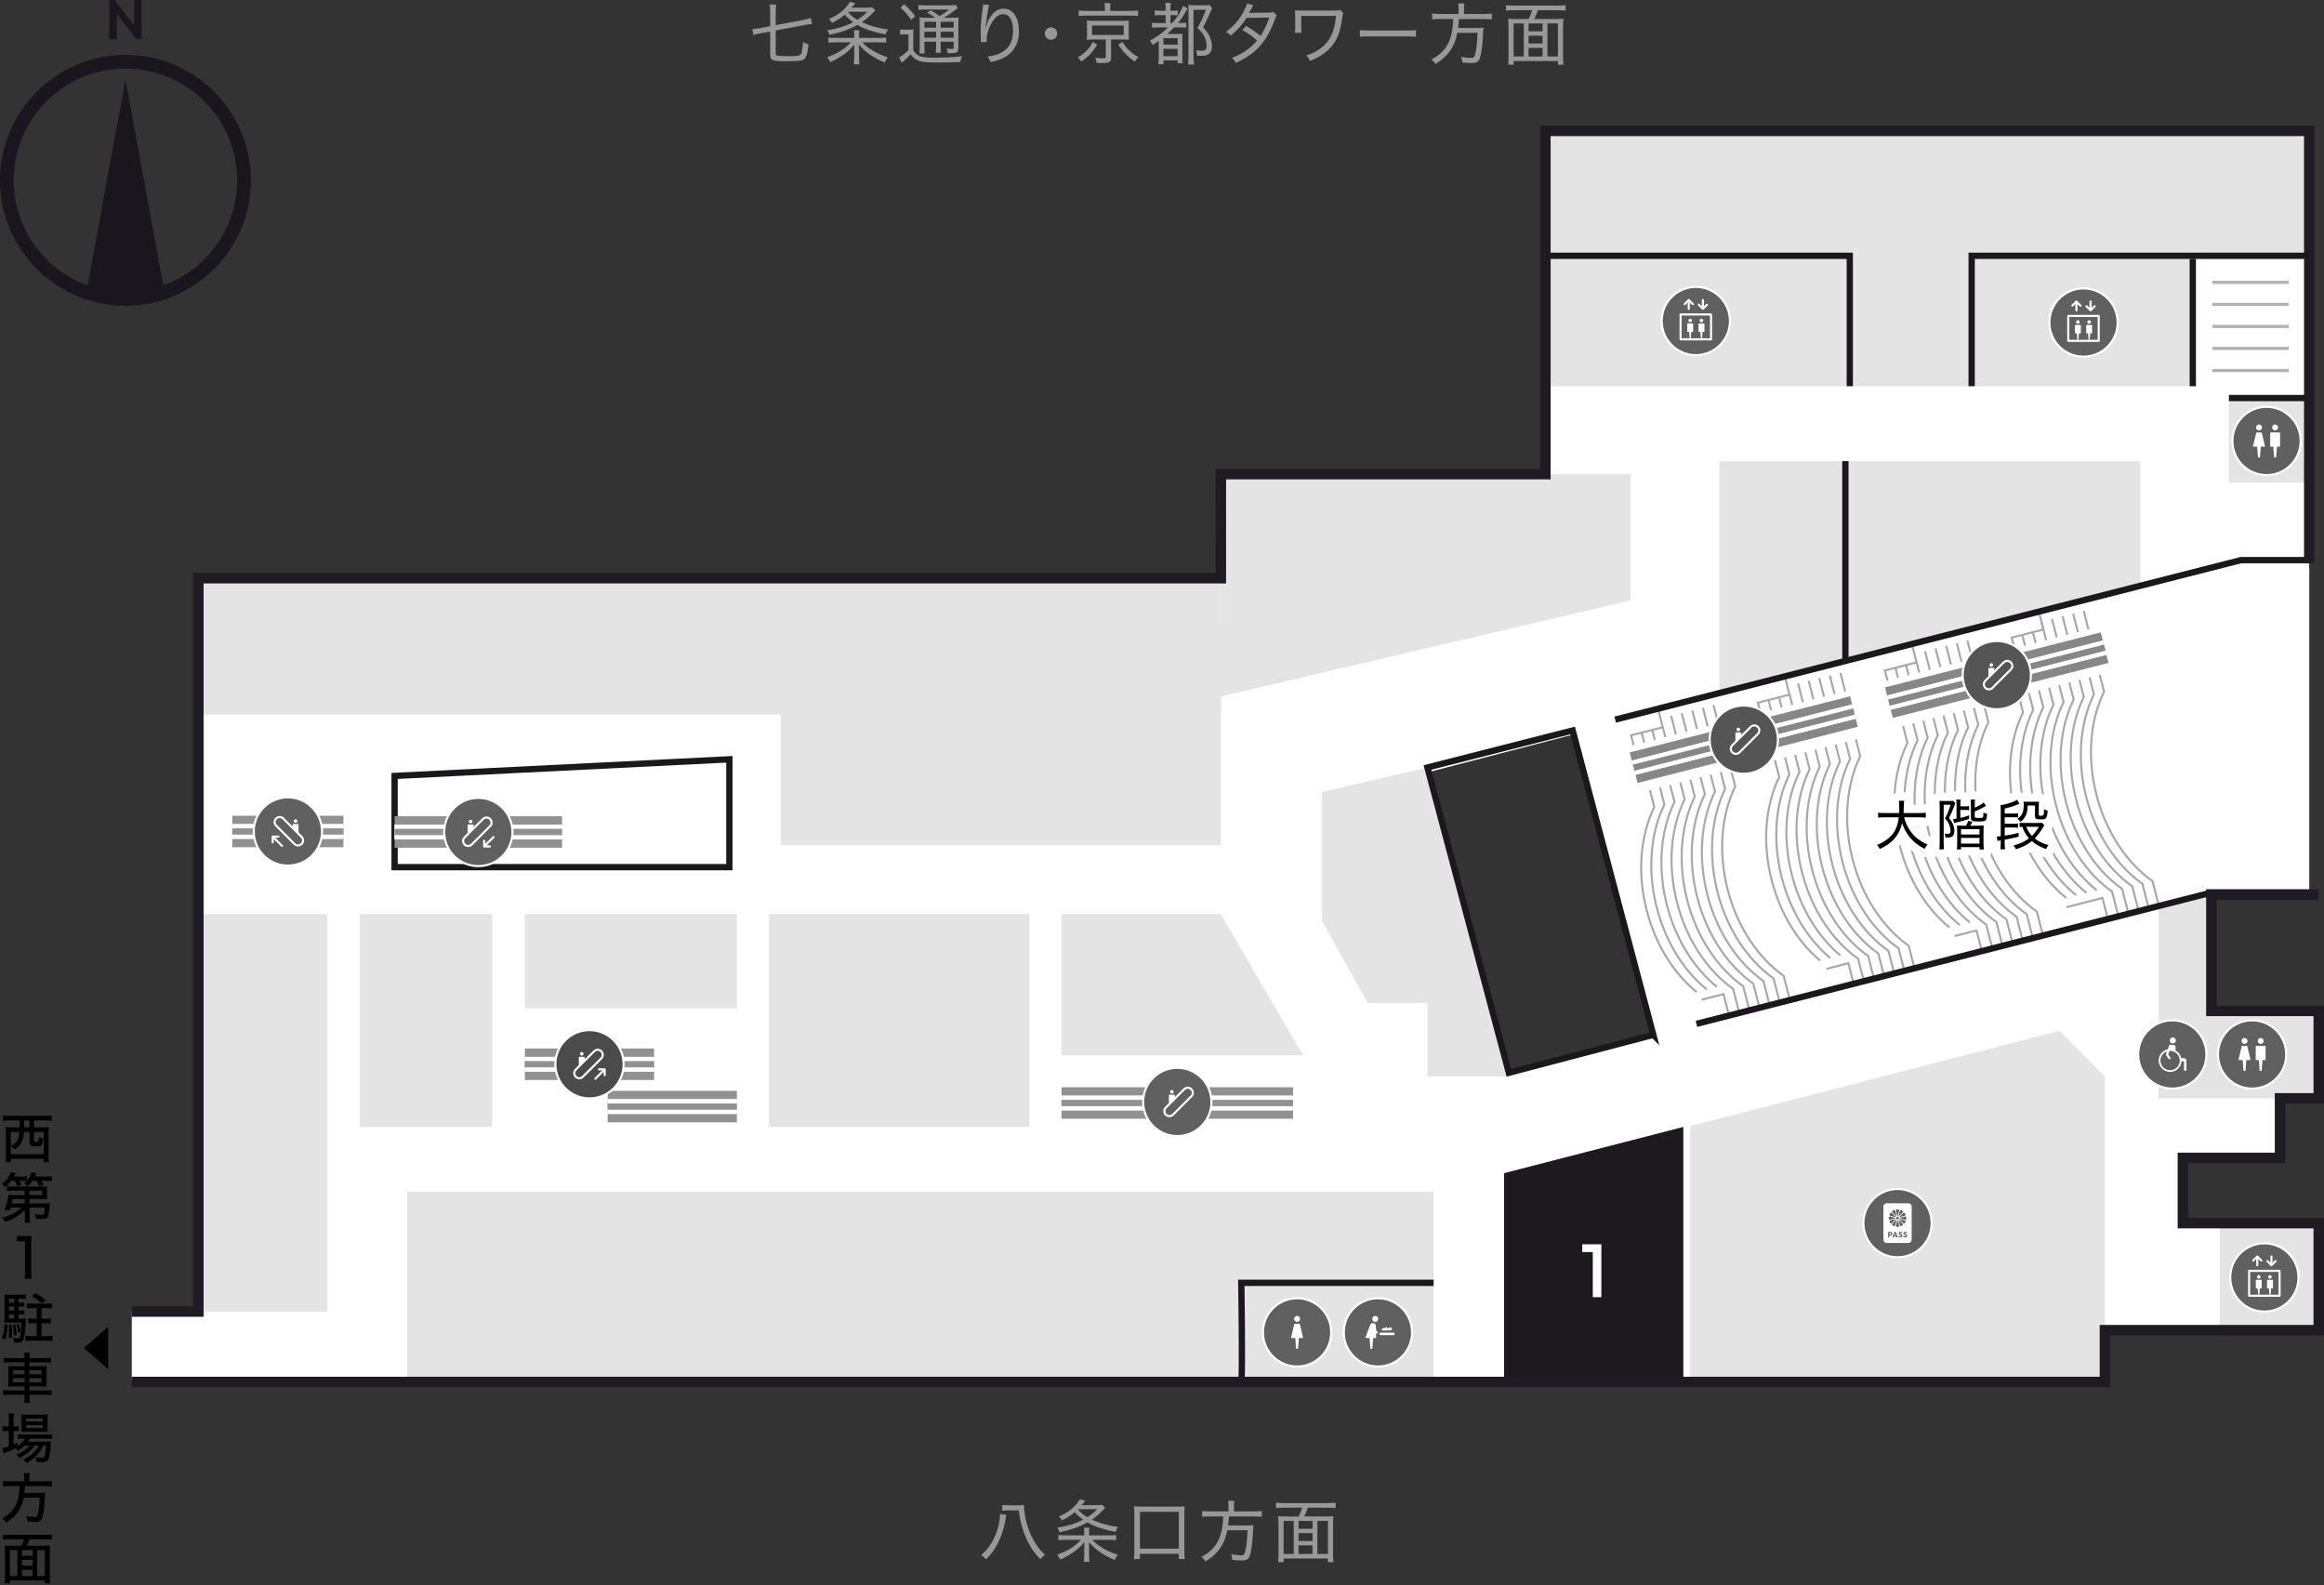 <?xml version="1.0" encoding="UTF-8"?><svg id="_レイヤー_2" xmlns="http://www.w3.org/2000/svg" xmlns:xlink="http://www.w3.org/1999/xlink" viewBox="0 0 1107.22 755.18"><rect x="0" y="0" width="1107.22" height="755.18" fill="#333333" stroke="none"/><defs><style>.cls-1,.cls-2,.cls-3,.cls-4,.cls-5,.cls-6,.cls-7,.cls-8,.cls-9,.cls-10,.cls-11,.cls-12,.cls-13{fill:none;}.cls-2{stroke-width:7px;}.cls-2,.cls-3,.cls-5,.cls-6,.cls-14,.cls-7,.cls-8,.cls-15,.cls-10,.cls-11,.cls-16,.cls-12,.cls-13{stroke-miterlimit:10;}.cls-2,.cls-4,.cls-14,.cls-9,.cls-15,.cls-16{stroke:#fff;}.cls-17{fill:#e4e4e4;}.cls-18,.cls-16{fill:#606060;}.cls-19{fill:#1d191f;}.cls-3{stroke:#1f1b22;stroke-width:5px;}.cls-20{clip-path:url(#clippath-1);}.cls-21{fill:#fff;}.cls-4{stroke-width:8px;}.cls-4,.cls-9{stroke-linecap:round;stroke-linejoin:round;}.cls-5,.cls-6{stroke:#919191;}.cls-5,.cls-7,.cls-12,.cls-13{stroke-width:3px;}.cls-6,.cls-11{stroke-width:15px;}.cls-22{fill:#19171d;}.cls-14{fill:#4b4b4b;}.cls-7{stroke:#1d191f;}.cls-8{stroke:#b1b1b1;stroke-dasharray:1.5 9;stroke-width:80px;}.cls-15{fill:#555;}.cls-10{stroke:#a9a9a9;}.cls-11,.cls-13{stroke:#878787;}.cls-12{stroke:#1b181c;}.cls-23{fill:#989898;}.cls-24{clip-path:url(#clippath);}</style><symbol id="_新規シンボル_10" viewBox="0 0 33.51 33.51"><circle class="cls-15" cx="16.76" cy="16.76" r="16.26"/><path class="cls-9" d="M11.3,22.83h0c-.94-.94-.94-2.45,0-3.39l8.76-8.76c.94-.94,2.45-.94,3.39,0h0c.94.94.94,2.45,0,3.39l-8.76,8.76c-.94.94-2.45.94-3.39,0Z"/><path class="cls-21" d="M14.16,12.75c.47,0,.85-.38.85-.85s-.38-.85-.85-.85-.85.38-.85.85.38.85.85.85Z"/><path class="cls-21" d="M12.86,17.34h.42l2.29-2.18v-1.74c0-.05-.04-.1-.1-.1h-2.61c-.05,0-.1.04-.1.1v3.82c0,.05.04.1.1.1Z"/></symbol><symbol id="_新規シンボル_27" viewBox="0 0 33.51 33.51"><circle class="cls-14" cx="16.76" cy="16.76" r="16.26"/><path class="cls-9" d="M10.22,22.72h0c-.94-.94-.94-2.45,0-3.39l8.76-8.76c.94-.94,2.45-.94,3.39,0h0c.94.94.94,2.45,0,3.39l-8.76,8.76c-.94.94-2.45.94-3.39,0Z"/><polyline class="cls-9" points="21.26 19.2 24 19.2 24 21.93"/><line class="cls-9" x1="23.56" y1="19.63" x2="19.54" y2="23.65"/><path class="cls-21" d="M13.08,12.63c.47,0,.85-.38.85-.85s-.38-.85-.85-.85-.85.38-.85.85.38.85.85.85Z"/><path class="cls-21" d="M11.78,17.22h.42l2.29-2.18v-1.74c0-.05-.04-.1-.1-.1h-2.61c-.05,0-.1.04-.1.1v3.82c0,.05.04.1.1.1Z"/></symbol><symbol id="_新規シンボル_30" viewBox="0 0 33.51 33.51"><circle class="cls-16" cx="16.76" cy="16.76" r="16.26"/><path class="cls-9" d="M11.3,22.83h0c-.94-.94-.94-2.45,0-3.39l8.76-8.76c.94-.94,2.45-.94,3.39,0h0c.94.94.94,2.45,0,3.39l-8.76,8.76c-.94.94-2.45.94-3.39,0Z"/><path class="cls-21" d="M14.16,12.75c.47,0,.85-.38.85-.85s-.38-.85-.85-.85-.85.38-.85.85.38.85.85.85Z"/><path class="cls-21" d="M12.86,17.34h.42l2.29-2.18v-1.74c0-.05-.04-.1-.1-.1h-2.61c-.05,0-.1.04-.1.1v3.82c0,.05.04.1.1.1Z"/></symbol><symbol id="_新規シンボル_31" viewBox="0 0 33.51 33.51"><circle class="cls-16" cx="16.76" cy="16.76" r="16.26"/><path class="cls-9" d="M10.22,22.72h0c-.94-.94-.94-2.45,0-3.39l8.76-8.76c.94-.94,2.45-.94,3.39,0h0c.94.94.94,2.45,0,3.39l-8.76,8.76c-.94.94-2.45.94-3.39,0Z"/><polyline class="cls-9" points="22.28 23.65 19.54 23.65 19.54 20.92"/><line class="cls-9" x1="19.97" y1="23.22" x2="24" y2="19.2"/><path class="cls-21" d="M13.08,12.63c.47,0,.85-.38.85-.85s-.38-.85-.85-.85-.85.38-.85.85.38.85.85.85Z"/><path class="cls-21" d="M11.78,17.22h.42l2.29-2.18v-1.74c0-.05-.04-.1-.1-.1h-2.61c-.05,0-.1.04-.1.1v3.82c0,.05.04.1.1.1Z"/></symbol><symbol id="_新規シンボル_32" viewBox="0 0 33.51 33.51"><circle class="cls-18" cx="16.76" cy="16.76" r="16.26"/><path class="cls-21" d="M16.76,33.51C7.52,33.51,0,26,0,16.76S7.52,0,16.76,0s16.76,7.52,16.76,16.76-7.52,16.76-16.76,16.76ZM16.76,1C8.07,1,1,8.07,1,16.76s7.07,15.76,15.76,15.76,15.76-7.07,15.76-15.76S25.44,1,16.76,1Z"/><path class="cls-21" d="M21.92,7.29h-10.32c-.87,0-1.58.71-1.58,1.58v15.76c0,.87.71,1.58,1.58,1.58h10.32c.87,0,1.58-.71,1.58-1.58v-15.76c0-.87-.71-1.58-1.58-1.58ZM20.98,14.35c0,.31-.15.61-.4.8-.02.01-.04.02-.07.02,0,0-.02,0-.03,0l-2.6-.7s-.08-.06-.08-.11.03-.1.08-.11l2.62-.7s.02,0,.03,0c.03,0,.05,0,.07.02.24.19.38.48.38.78ZM20.42,16.46c-.16.27-.43.45-.74.49,0,0,0,0-.01,0-.03,0-.06-.01-.08-.03l-1.9-1.91s-.04-.09-.02-.14c.02-.04.06-.06.1-.06,0,0,.02,0,.03,0l2.62.71s.06.03.08.07c.11.29.09.6-.06.87ZM19.68,11.75s.01,0,.02,0c.3.04.57.22.72.49.16.27.18.6.05.89-.01.03-.04.06-.07.06l-2.61.69s-.02,0-.03,0c-.04,0-.08-.02-.1-.06-.03-.04-.02-.1.02-.14l1.92-1.91s.05-.03.08-.03ZM18,10.63c.12-.05.24-.07.37-.07.17,0,.35.05.5.13.27.16.45.43.49.74,0,.03,0,.07-.03.09l-1.91,1.9s-.05.03-.08.03c-.02,0-.04,0-.06-.01-.04-.03-.07-.08-.05-.13l.71-2.62s.03-.06.07-.08ZM16.76,15.02c-.37,0-.67-.3-.67-.67s.3-.67.67-.67.67.3.67.67-.3.67-.67.67ZM16.86,15.48l.7,2.62s0,.07-.02.1c-.19.24-.48.38-.78.38s-.61-.15-.8-.4c-.02-.03-.03-.06-.02-.1l.7-2.6s.06-.08.11-.08h0c.05,0,.1.03.11.08ZM15.98,10.51c.19-.24.48-.38.78-.38s.61.15.8.4c.02.03.03.06.02.1l-.7,2.6s-.06.08-.11.08h0c-.05,0-.1-.03-.11-.08l-.7-2.62s0-.07.02-.1ZM14.64,10.69c.15-.09.32-.13.5-.13.13,0,.27.03.39.08.03.01.06.04.06.07l.69,2.61s0,.1-.05.13c-.02.01-.04.01-.06.01-.03,0-.06-.01-.08-.03l-1.91-1.92s-.04-.06-.03-.1c.04-.3.22-.57.49-.72ZM13.1,12.24c.16-.27.43-.45.74-.49,0,0,0,0,.01,0,.03,0,.06.01.08.03l1.9,1.91s.04.09.02.14c-.02.04-.06.06-.1.06,0,0-.02,0-.03,0l-2.62-.71s-.06-.03-.08-.07c-.11-.29-.09-.6.06-.87ZM15.85,14.87s.02.1-.02.14l-1.92,1.91s-.05.03-.08.03c0,0-.01,0-.02,0-.3-.04-.57-.22-.72-.49-.16-.27-.18-.6-.05-.89.01-.03.04-.06.07-.06l2.61-.69s.02,0,.03,0c.04,0,.08.02.1.06ZM12.93,13.56s.04-.02.07-.02c0,0,.02,0,.03,0l2.6.7s.08.06.08.11c0,.05-.03.1-.08.11l-2.62.7s-.02,0-.03,0c-.03,0-.05,0-.07-.02-.24-.19-.38-.48-.38-.78s.15-.61.4-.8ZM14.17,22.19c-.08.13-.18.22-.32.29-.14.07-.29.1-.45.1h-.51v.95h-.59v-2.62h1.1c.17,0,.32.03.45.1.13.07.24.16.32.29.08.12.12.27.12.45s-.04.32-.12.44ZM14.15,17.27s0-.07.03-.09l1.91-1.9s.05-.03.08-.03c.02,0,.04,0,.06.01.04.03.07.08.05.13l-.71,2.62s-.03.06-.07.08c-.12.05-.24.07-.37.07-.17,0-.35-.05-.5-.13-.27-.16-.45-.43-.49-.74ZM16.29,23.53l-.17-.47h-1.03l-.17.47h-.6l1.03-2.62h.53l1.03,2.62h-.62ZM18.84,23.36c-.18.14-.43.21-.74.21-.22,0-.4-.03-.56-.1s-.29-.18-.42-.32l.38-.38c.08.1.18.17.28.22s.22.08.36.08c.12,0,.22-.02.28-.07s.1-.11.1-.19c0-.07-.02-.13-.06-.17-.04-.04-.1-.08-.18-.11-.07-.03-.15-.06-.24-.09-.09-.03-.17-.06-.26-.1s-.17-.09-.24-.14c-.07-.06-.13-.13-.18-.22s-.07-.2-.07-.33c0-.16.04-.3.12-.42.08-.12.19-.21.33-.27s.3-.09.48-.09.35.03.5.1c.15.06.28.15.38.26l-.38.38c-.08-.08-.16-.14-.24-.18-.08-.04-.17-.06-.27-.06s-.18.02-.24.06c-.06.04-.09.09-.09.16,0,.06.02.12.07.16.04.04.1.08.18.11s.15.06.24.09c.09.03.18.06.26.1.09.04.17.09.24.15s.13.14.18.23c.05.09.07.21.07.34,0,.25-.09.45-.27.59ZM18.87,18.01c-.15.09-.32.13-.5.13-.13,0-.27-.03-.39-.08-.03-.01-.06-.04-.06-.07l-.69-2.61s0-.1.05-.13c.02-.01.04-.01.06-.01.03,0,.06.01.08.03l1.91,1.92s.04.06.03.1c-.04.3-.22.57-.49.72ZM21.09,23.36c-.18.14-.43.21-.74.21-.22,0-.4-.03-.56-.1s-.29-.18-.42-.32l.38-.38c.08.1.18.17.28.22s.22.08.36.08c.12,0,.22-.02.28-.07s.1-.11.1-.19c0-.07-.02-.13-.06-.17-.04-.04-.1-.08-.18-.11-.07-.03-.15-.06-.24-.09-.09-.03-.17-.06-.26-.1s-.17-.09-.24-.14c-.07-.06-.13-.13-.18-.22s-.07-.2-.07-.33c0-.16.04-.3.12-.42.08-.12.19-.21.33-.27s.3-.09.48-.09.35.03.5.1c.15.06.28.15.38.26l-.38.38c-.08-.08-.16-.14-.24-.18-.08-.04-.17-.06-.27-.06s-.18.02-.24.06c-.06.04-.09.09-.09.16,0,.06.02.12.07.16.04.04.1.08.18.11s.15.06.24.09c.09.03.18.06.26.1.09.04.17.09.24.15s.13.14.18.23c.05.09.07.21.07.34,0,.25-.09.45-.27.59Z"/><path class="cls-21" d="M13.51,21.41c-.06-.03-.12-.04-.19-.04h-.43v.75h.43c.07,0,.14-.01.19-.04s.1-.07.14-.13c.03-.06.05-.13.05-.2s-.02-.15-.05-.21c-.03-.06-.08-.1-.14-.13Z"/><polygon class="cls-21" points="15.27 22.59 15.95 22.59 15.62 21.66 15.27 22.59"/></symbol><symbol id="_新規シンボル_33" viewBox="0 0 33.51 33.51"><circle class="cls-18" cx="16.76" cy="16.76" r="16.26"/><path class="cls-21" d="M16.76,33.51C7.52,33.51,0,26,0,16.76S7.52,0,16.76,0s16.76,7.52,16.76,16.76-7.52,16.76-16.76,16.76ZM16.76,1C8.07,1,1,8.07,1,16.76s7.07,15.76,15.76,15.76,15.76-7.07,15.76-15.76S25.44,1,16.76,1Z"/><path class="cls-21" d="M13.16,11.74c.78,0,1.42-.64,1.42-1.42s-.64-1.42-1.42-1.42-1.42.64-1.42,1.42.64,1.42,1.42,1.42Z"/><path class="cls-21" d="M13.63,24.47l.38-4.87c0-.08.08-.15.16-.15h1.67c.1,0,.18-.1.16-.2l-1.51-6.42c-.02-.07-.08-.12-.16-.12h-2.35c-.08,0-.14.05-.16.12l-1.51,6.42c-.02.1.05.2.16.2h1.67c.08,0,.15.06.16.15l.38,4.87c0,.08.08.15.16.15h.63c.08,0,.15-.06.16-.15Z"/><path class="cls-21" d="M20.85,11.74c.78,0,1.42-.64,1.42-1.42s-.64-1.42-1.42-1.42-1.42.64-1.42,1.42.64,1.42,1.42,1.42Z"/><path class="cls-21" d="M21.33,24.47l.38-4.87c0-.08.08-.15.16-.15h1.17c.09,0,.16-.07.16-.16v-6.42c0-.09-.07-.16-.16-.16h-4.38c-.09,0-.16.07-.16.16v6.42c0,.09.07.16.16.16h1.17c.08,0,.15.06.16.15l.38,4.87c0,.08.08.15.16.15h.63c.08,0,.15-.06.16-.15Z"/></symbol><symbol id="_新規シンボル_34" viewBox="0 0 33.51 33.51"><circle class="cls-18" cx="16.76" cy="16.76" r="16.26"/><path class="cls-21" d="M16.76,33.51C7.52,33.51,0,26,0,16.76S7.52,0,16.76,0s16.76,7.52,16.76,16.76-7.52,16.76-16.76,16.76ZM16.76,1C8.07,1,1,8.07,1,16.76s7.07,15.76,15.76,15.76,15.76-7.07,15.76-15.76S25.44,1,16.76,1Z"/><path class="cls-21" d="M17,11.53c.8,0,1.45-.65,1.45-1.45s-.65-1.45-1.45-1.45-1.45.65-1.45,1.45.65,1.45,1.45,1.45Z"/><path class="cls-21" d="M22.49,18.56l-1.48-.1c-.35-1.55-1.35-2.85-2.71-3.59v-1.95c0-.31-.25-.56-.56-.56l-1.96-.24c-.23,0-.44.14-.52.36l-.71,1.86c-2.47.53-4.32,2.75-4.28,5.39.04,2.82,2.34,5.21,5.16,5.35,2.99.15,5.48-2.12,5.69-5.03h1.05c.09,0,.17.07.17.17v4.1c0,.09.07.17.17.17h.78c.09,0,.17-.07.17-.17v-4.73c0-.54-.42-.98-.95-1.02ZM15.71,24.26c-2.54,0-4.61-2.07-4.61-4.61,0-2.01,1.29-3.72,3.09-4.35l-.6,1.56,1.43,1.99c.18.25.53.28.76.08.18-.17.21-.45.07-.65l-1.06-1.57.73-1.65c.07,0,.13,0,.2,0,2.54,0,4.61,2.07,4.61,4.61s-2.07,4.61-4.61,4.61Z"/></symbol><symbol id="_新規シンボル_35" viewBox="0 0 33.51 33.51"><circle class="cls-18" cx="16.76" cy="16.76" r="16.26"/><path class="cls-21" d="M16.76,33.51C7.52,33.51,0,26,0,16.76S7.52,0,16.76,0s16.76,7.52,16.76,16.76-7.52,16.76-16.76,16.76ZM16.76,1C8.07,1,1,8.07,1,16.76s7.07,15.76,15.76,15.76,15.76-7.07,15.76-15.76S25.44,1,16.76,1Z"/><path class="cls-21" d="M24.01,25.98h-14.51c-.28,0-.5-.22-.5-.5v-11.85c0-.28.22-.5.5-.5h14.51c.28,0,.5.22.5.5v11.85c0,.28-.22.5-.5.5ZM10,24.98h13.51v-10.85h-13.51v10.85Z"/><path class="cls-21" d="M11.45,9.21c-.13,0-.26-.05-.35-.15-.2-.2-.2-.51,0-.71l1.94-1.94c.09-.09.22-.15.35-.15h0c.13,0,.26.05.35.15l1.94,1.94c.2.2.2.51,0,.71s-.51.2-.71,0l-1.58-1.58-1.58,1.58c-.1.1-.23.15-.35.15Z"/><path class="cls-21" d="M13.39,11.44c-.28,0-.5-.22-.5-.5v-3.55c0-.28.22-.5.5-.5s.5.22.5.5v3.55c0,.28-.22.5-.5.5Z"/><path class="cls-21" d="M20.12,11.44c-.13,0-.26-.05-.35-.15l-1.94-1.94c-.2-.2-.2-.51,0-.71s.51-.2.71,0l1.58,1.58,1.58-1.58c.2-.2.51-.2.71,0s.2.51,0,.71l-1.94,1.94c-.1.1-.23.15-.35.15Z"/><path class="cls-21" d="M20.12,10.83c-.28,0-.5-.22-.5-.5v-3.55c0-.28.22-.5.5-.5s.5.22.5.5v3.55c0,.28-.22.5-.5.5Z"/><path class="cls-21" d="M14.08,17.35c.47,0,.85-.38.85-.85s-.38-.85-.85-.85-.85.38-.85.85.38.85.85.85Z"/><path class="cls-21" d="M14.36,24.92l.23-2.9c0-.05.05-.09.1-.09h.7c.05,0,.1-.04.1-.1v-3.82c0-.05-.04-.1-.1-.1h-2.61c-.05,0-.1.04-.1.1v3.82c0,.05.04.1.1.1h.7c.05,0,.09.04.1.09l.23,2.9c0,.05.05.09.1.09h.37c.05,0,.09-.04.1-.09Z"/><path class="cls-21" d="M19.43,17.35c.47,0,.85-.38.85-.85s-.38-.85-.85-.85-.85.38-.85.85.38.85.85.85Z"/><path class="cls-21" d="M19.72,24.92l.23-2.9c0-.05.05-.09.1-.09h.7c.05,0,.1-.04.1-.1v-3.82c0-.05-.04-.1-.1-.1h-2.61c-.05,0-.1.04-.1.1v3.82c0,.05.04.1.1.1h.7c.05,0,.09.04.1.09l.23,2.9c0,.05.05.09.1.09h.37c.05,0,.09-.04.1-.09Z"/></symbol><symbol id="_新規シンボル_36" viewBox="0 0 33.51 33.51"><circle class="cls-18" cx="16.76" cy="16.76" r="16.26"/><path class="cls-21" d="M16.76,33.51C7.52,33.51,0,26,0,16.76S7.52,0,16.76,0s16.76,7.52,16.76,16.76-7.52,16.76-16.76,16.76ZM16.76,1C8.07,1,1,8.07,1,16.76s7.07,15.76,15.76,15.76,15.76-7.07,15.76-15.76S25.44,1,16.76,1Z"/><path class="cls-21" d="M15.5,8.92c-.78,0-1.42.63-1.42,1.42s.63,1.42,1.42,1.42,1.42-.63,1.42-1.42-.63-1.42-1.42-1.42Z"/><rect class="cls-21" x="17.61" y="16.87" width="7.02" height="1.2" rx=".13" ry=".13"/><path class="cls-21" d="M16.38,16.41c-.68-.53-.57-2.5-.59-2.56v-.02s-.03-.58-.03-.58c-.05-.25-.18-.44-.33-.58-.27-.26-.65-.37-1.02-.38-.7-.02-1.17.45-1.54,1.41-.38.96-2.06,5.55-2.06,5.55-.02.1.05.2.16.2h1.66c.08,0,.15.06.16.15l.38,4.85c0,.08.08.15.16.15h.62c.08,0,.15-.06.16-.15l.38-4.85c0-.08.08-.15.16-.15h1.12c.1,0,.18-.1.16-.2l-.09-2.03c.39.16.81.15.92-.14.09-.24-.08-.42-.39-.66Z"/><path class="cls-21" d="M19.05,15.85h2.43c.28,0,.49-.14.61-.3.14.18.35.3.59.3.42,0,.75-.34.75-.75s-.34-.75-.75-.75c-.35,0-.64.24-.72.56-.16-.1-.4-.2-.74-.26-.01-.02-.03-.03-.04-.05-.21-.28-.25-.49-.44-.48-.17.01-.2.26-.12.48-.23,0-.48,0-.77.05-1.81.23-1.39,1.21-.8,1.21Z"/></symbol><symbol id="_新規シンボル_37" viewBox="0 0 33.51 33.51"><circle class="cls-18" cx="16.76" cy="16.76" r="16.26"/><path class="cls-21" d="M16.76,33.51C7.52,33.51,0,26,0,16.76S7.52,0,16.76,0s16.76,7.52,16.76,16.76-7.52,16.76-16.76,16.76ZM16.76,1C8.07,1,1,8.07,1,16.76s7.07,15.76,15.76,15.76,15.76-7.07,15.76-15.76S25.44,1,16.76,1Z"/><path class="cls-21" d="M16.76,11.74c.78,0,1.42-.64,1.42-1.42s-.64-1.42-1.42-1.42-1.42.64-1.42,1.42.64,1.42,1.42,1.42Z"/><path class="cls-21" d="M17.23,24.47l.38-4.87c0-.08.08-.15.16-.15h1.67c.1,0,.18-.1.16-.2l-1.51-6.42c-.02-.07-.08-.12-.16-.12h-2.35c-.08,0-.14.05-.16.12l-1.51,6.42c-.02.1.05.2.16.2h1.67c.08,0,.15.06.16.15l.38,4.87c0,.08.08.15.16.15h.63c.08,0,.15-.06.16-.15Z"/></symbol><symbol id="_新規シンボル_38" viewBox="0 0 33.51 33.51"><circle class="cls-16" cx="16.76" cy="16.76" r="16.26"/><path class="cls-9" d="M23.29,22.72h0c.94-.94.94-2.45,0-3.39l-8.76-8.76c-.94-.94-2.45-.94-3.39,0h0c-.94.94-.94,2.45,0,3.39l8.76,8.76c.94.94,2.45.94,3.39,0Z"/><polyline class="cls-9" points="12.25 19.2 9.52 19.2 9.52 21.93"/><line class="cls-9" x1="9.95" y1="19.63" x2="13.97" y2="23.65"/><path class="cls-21" d="M20.43,12.63c-.47,0-.85-.38-.85-.85s.38-.85.85-.85c.47,0,.85.38.85.85,0,.47-.38.85-.85.85Z"/><path class="cls-21" d="M21.73,17.22h-.42s-2.29-2.18-2.29-2.18v-1.74c0-.05.04-.1.1-.1h1.3s1.3,0,1.3,0c.05,0,.1.04.1.1v3.82c0,.05-.04.1-.1.1Z"/></symbol><clipPath id="clippath"><rect class="cls-1" x="1048.79" y="136.03" width="46.87" height="36.45" transform="translate(1226.48 -917.98) rotate(90)"/></clipPath><clipPath id="clippath-1"><polygon class="cls-1" points="1007.46 274.58 754.94 338.38 799.93 496.3 1039.66 432.2 1007.46 274.58"/></clipPath></defs><g id="_レイヤー_1-2"><path class="cls-22" d="M59.77,26.15C26.81,26.15,0,52.96,0,85.91s26.81,59.77,59.77,59.77,59.77-26.81,59.77-59.77-26.81-59.77-59.77-59.77ZM77.8,135.98l-18.03-98.15-18.03,98.15c-20.5-7.4-35.19-27.05-35.19-50.07,0-29.35,23.87-53.22,53.22-53.22s53.22,23.87,53.22,53.22c0,23.02-14.69,42.67-35.19,50.07Z"/><polygon class="cls-22" points="55.64 6.64 64.92 18.64 67.49 18.64 67.49 0 63.89 0 63.89 12.03 54.56 0 52.04 0 52.04 18.64 55.64 18.64 55.64 6.64"/><path class="cls-23" d="M366.92,5.7c0-1.34-.06-2.69-.19-3.55h3.04c-.13,1.09-.19,2.24-.19,3.55v6.27l13.25-2.5c1.31-.22,2.59-.58,3.49-.9l.51,2.91c-.99.03-1.86.13-3.46.45l-13.79,2.59v10.88c0,.64.13.9.48,1.02.64.22,2.53.35,5.38.35,2.59,0,4.51-.13,5.31-.38.51-.16.9-.54,1.06-1.06.35-1.12.64-2.82.8-5.31,1.09.64,1.6.83,2.62,1.09-.42,3.74-.93,5.73-1.7,6.66-.99,1.15-2.59,1.41-8.61,1.41-7.04,0-8-.38-8-3.26v-10.91l-4.51.86c-1.92.35-2.62.54-3.46.86l-.54-2.88c.99-.03,2.08-.16,3.62-.45l4.9-.93v-6.78Z"/><path class="cls-23" d="M418.63,18.05c1.73,0,2.59-.03,3.58-.19v2.5c-1.06-.13-2.18-.19-3.71-.19h-7.68c1.18,1.25,2.08,2.05,3.52,3.01,2.75,1.86,5.18,3.01,8.64,4.16-.64.83-.93,1.34-1.44,2.46-5.38-2.27-9.09-4.83-12.35-8.54.06.99.1,1.98.1,2.69v3.65c0,1.63.03,2.18.19,3.04h-2.72c.16-.96.22-1.57.22-3.04v-3.62c0-.74.03-1.73.06-2.66-1.73,1.98-2.94,3.14-4.61,4.35-1.82,1.34-4.32,2.78-6.91,3.94-.38-.93-.77-1.57-1.44-2.34,4.7-1.63,8.64-4.1,11.33-7.1h-7.1c-1.47,0-2.66.06-3.65.19v-2.5c.86.16,1.63.19,3.26.19h9.06v-1.5c0-1.06-.03-1.34-.16-2.14h2.59c-.1.64-.13,1.22-.13,2.14v1.5h9.34ZM417,4.96c-.22.19-.29.22-.54.54-1.95,2.08-3.84,3.71-5.82,5.06,3.68,1.73,7.46,2.78,12.45,3.52-.61.83-.83,1.31-1.18,2.3-3.94-.74-6.56-1.47-9.66-2.66-1.25-.45-2.11-.9-3.74-1.86-3.87,2.18-7.81,3.55-13.31,4.74-.29-.96-.48-1.38-1.06-2.18,5.22-.9,8.7-1.95,12.35-3.81-1.47-1.06-2.56-1.98-4.06-3.58-1.89,1.63-3.46,2.62-6.08,3.9-.35-.74-.67-1.15-1.44-1.89,2.5-1.02,4.29-2.08,6.02-3.55,1.89-1.57,2.91-2.82,3.97-4.61l2.66.67c-.16.16-.8.9-1.89,2.11h6.98c1.47,0,2.11-.03,2.94-.16l1.44,1.44ZM403.91,5.67c1.73,1.89,2.69,2.66,4.58,3.78,1.92-1.28,3.07-2.21,4.7-3.84h-9.22l-.06.06Z"/><path class="cls-23" d="M428.87,13.99c.74.13,1.28.16,2.3.16h1.66c.96,0,1.66-.03,2.4-.16-.1,1.02-.13,1.79-.13,3.42v6.4c.64,1.31,1.28,1.95,2.62,2.69,1.28.7,3.46.99,7.3.99,5.12,0,9.25-.22,13.28-.7-.38.93-.64,1.79-.8,2.78-3.39.13-7.55.22-10.59.22-6.21,0-8.35-.29-10.33-1.38-1.06-.58-1.7-1.18-2.75-2.56-1.06,1.18-1.25,1.34-2.18,2.24-.61.54-.67.61-1.15,1.02-.35.29-.45.38-.86.77l-1.28-2.53c1.15-.54,2.85-1.89,4.45-3.55v-7.42h-1.86c-.86,0-1.41.03-2.08.16v-2.56ZM430.79,1.99c2.21,2.02,3.62,3.52,5.25,5.7l-1.92,1.79c-1.63-2.37-2.94-3.87-5.12-5.89l1.79-1.6ZM445.57,8.45c-1.15-.86-2.66-1.76-3.9-2.43l1.76-1.18c1.54.93,2.33,1.47,4.19,2.82,1.89-1.09,2.85-1.76,4.48-3.1h-11.33c-1.5,0-2.3.03-3.23.16v-2.37c.9.16,1.76.19,3.49.19h10.94c1.92,0,2.75-.03,3.33-.16l1.05,1.38c-.29.22-.45.32-.8.61-2.27,1.86-3.81,2.91-5.95,4.1h3.71c1.73,0,2.69-.03,3.42-.16-.1.86-.13,2.02-.13,3.87v10.37c0,2.37-.51,2.78-3.33,2.78q-.42,0-1.76-.03c-.13-.96-.22-1.47-.54-2.21,1.09.16,1.66.22,2.66.22.61,0,.74-.16.74-.9v-2.53h-6.21v1.76c0,1.7.03,2.59.16,3.49h-2.53c.13-.8.19-1.89.19-3.49v-1.76h-5.57v2.18c0,1.73.03,2.62.19,3.39h-2.62c.13-.86.19-1.79.19-3.39v-10.11c0-1.92-.03-2.75-.13-3.65.93.13,1.95.16,3.49.16h4.03ZM440.42,10.37v2.82h5.57v-2.82h-5.57ZM440.42,17.95h5.57v-2.85h-5.57v2.85ZM448.16,13.18h6.21v-2.82h-6.21v2.82ZM454.37,15.1h-6.21v2.85h6.21v-2.85Z"/><path class="cls-23" d="M469.7,13.34q.06-.22.22-.86c.42-1.73,1.02-3.14,1.92-4.48,1.76-2.56,3.87-3.87,6.3-3.87,2.18,0,3.97.96,5.28,2.85,1.41,2.05,2.02,4.45,2.02,8,0,5.89-2.66,10.34-7.65,12.74-1.57.74-3.52,1.38-5.86,1.86-.48-1.28-.7-1.66-1.44-2.62,3.07-.42,4.74-.9,6.66-1.95,3.74-2.08,5.47-5.34,5.47-10.4s-1.73-7.84-4.74-7.84c-2.27,0-4.32,1.79-6.08,5.34-1.18,2.34-1.76,4.74-1.76,7.14v.77l-2.75.06c.03-.16.03-.29.03-.35,0-.1,0-.29-.03-.61,0-.32-.06-3.74-.06-4.13,0-3.23.22-5.95,1.06-11.84.06-.48.06-.64.06-1.02l2.94.22c-.38,1.12-.48,1.57-1.28,7.17-.29,2.02-.35,2.72-.45,3.84h.13Z"/><path class="cls-23" d="M503.69,15.97c0,1.63-1.34,2.98-2.94,2.98s-2.98-1.34-2.98-2.94,1.34-2.98,2.98-2.98,2.94,1.31,2.94,2.94Z"/><path class="cls-23" d="M522.79,21.25c-2.37,3.74-4.1,5.6-7.62,8.1-.61-.93-.93-1.31-1.7-1.95,2.05-1.28,2.98-2.02,4.26-3.29,1.25-1.31,1.89-2.21,2.91-4.1l2.14,1.25ZM526.41,4.1c0-1.02-.06-1.76-.19-2.62h2.91c-.16.64-.22,1.44-.22,2.59v1.12h9.66c1.63,0,2.69-.06,3.62-.22v2.66c-.86-.16-1.73-.19-3.49-.19h-21.38c-1.7,0-2.56.03-3.42.19v-2.66c.93.16,1.98.22,3.62.22h8.9v-1.09ZM520.61,18.82c-1.31,0-1.98.03-2.85.13.1-.8.13-1.41.13-2.59v-3.9c0-1.28-.03-1.66-.13-2.66q.22.03.67.06c.32.03,1.25.06,2.18.06h14.33c1.57,0,2.21-.03,2.94-.13-.1.8-.13,1.44-.13,2.66v3.9c0,1.12.03,1.79.1,2.56-.8-.06-1.7-.1-2.91-.1h-5.6v8.64c0,2.05-.86,2.59-4.16,2.59-.61,0-1.34-.03-2.69-.1-.13-.96-.26-1.5-.67-2.46,1.31.19,2.4.29,3.52.29,1.25,0,1.5-.13,1.5-.74v-8.22h-6.24ZM520.29,16.64h15.07v-4.51h-15.07v4.51ZM534.79,19.97c1.18,1.92,1.86,2.75,3.14,4,1.31,1.28,2.3,1.98,4.45,3.26-.74.67-1.22,1.28-1.7,2.11-1.98-1.34-2.82-2.05-4.26-3.52-1.47-1.5-2.24-2.46-3.68-4.54l2.05-1.31Z"/><path class="cls-23" d="M552.2,13.06c-1.63,0-2.4.03-3.33.19v-2.46c.9.16,1.7.19,3.33.19h3.14v-3.78h-2.21c-1.31,0-2.05.03-2.94.16v-2.43c.8.16,1.5.19,2.94.19h2.21v-.96c0-1.22-.03-1.92-.19-2.78h2.66c-.16.77-.19,1.5-.19,2.78v.96h.93c1.25,0,1.76-.03,2.53-.16v2.37c-.87-.1-1.41-.13-2.3-.13h-1.15v3.78h.83c1.82-2.05,2.88-3.52,4.22-6.02.42-.8.74-1.54.93-2.24l2.27,1.34c-.32.38-.42.58-.77,1.18-1.5,2.66-2.3,3.84-3.9,5.73h.45c1.82,0,2.66-.03,3.52-.16v2.37c-.87-.1-1.73-.13-3.04-.13h-2.82c-1.41,1.47-2.05,2.11-3.2,3.14h4.45c1.41,0,2.18-.03,2.85-.13-.1.9-.1,1.41-.1,3.36v7.52c0,1.47.03,2.34.13,3.17h-2.4v-1.34h-6.75v1.86h-2.43c.13-.67.19-1.92.19-3.46v-7.71c-1.06.77-1.63,1.15-2.91,1.98-.45-.99-.67-1.38-1.31-2.08,3.2-1.7,6.05-3.74,8.64-6.3h-4.26ZM554.28,21.28h6.78v-3.1h-6.78v3.1ZM554.28,26.75h6.78v-3.49h-6.78v3.49ZM577.48,3.97c-.22.45-.26.48-.58,1.25-1.28,3.01-1.54,3.55-3.71,7.81,1.7,1.82,2.4,2.82,3.13,4.42.71,1.57,1.09,3.14,1.09,4.61,0,1.82-.61,3.17-1.7,3.87-.77.45-1.92.67-3.65.67-.38,0-.48,0-1.73-.06-.1-1.18-.19-1.73-.58-2.59,1.02.16,1.79.22,2.5.22,2.14,0,2.59-.45,2.59-2.75,0-1.31-.48-3.01-1.25-4.42-.74-1.28-1.41-2.08-3.1-3.68,1.86-3.23,2.94-5.63,4-8.67h-5.86v21.76c0,1.7.06,3.2.22,4.35h-2.82c.16-.93.19-2.02.19-4.38V5.25c0-1.02-.03-1.89-.13-2.85.8.06,1.44.1,2.66.1h5.06c1.25,0,1.95-.03,2.53-.13l1.12,1.6Z"/><path class="cls-23" d="M597.09,2.43q-.35.58-1.06,2.05c-.35.7-.67,1.25-.93,1.7q.48-.1,9.44-.19c.93,0,1.54-.1,2.11-.32l1.63,1.63c-.35.54-.42.64-.93,2.11-1.15,3.1-2.82,6.56-4.26,8.83-3.23,5.06-7.55,8.61-14.27,11.74-.67-1.18-.99-1.57-1.89-2.37,2.72-1.09,4.42-1.98,6.53-3.39,2.43-1.66,3.84-2.94,5.44-4.9-2.3-2.05-4.51-3.65-7.01-5.02l1.76-1.95c2.69,1.54,4.32,2.66,6.91,4.77,1.73-2.69,3.1-5.5,4.16-8.74l-10.81.13c-2.18,3.42-4.42,5.92-7.58,8.48-.77-.9-1.15-1.18-2.24-1.82,3.49-2.56,6.08-5.47,8.13-9.12.99-1.82,1.6-3.23,1.89-4.38l2.98.77Z"/><path class="cls-23" d="M616.93,15.62c.1-.7.13-1.5.13-2.88v-5.12c0-1.25-.03-1.92-.1-2.72.83.06,1.92.13,2.98.13h15.81c1.57,0,1.98-.03,2.72-.29l1.57,1.47c-.29.61-.38.86-.51,1.92-.96,7.33-2.56,11.3-5.95,14.88-2.43,2.53-5.54,4.51-9.41,5.98-.61-1.22-.9-1.63-1.82-2.59,2.78-.86,4.54-1.73,6.62-3.23,4.58-3.26,6.78-7.87,7.58-15.58h-16.61v5.12q.06,2.37.13,2.91h-3.14Z"/><path class="cls-23" d="M647.88,14.34c1.02.13,2.21.19,4.42.19h17.98c2.56,0,3.2-.03,4.32-.19v3.17c-1.22-.13-2.14-.16-4.35-.16h-17.92c-2.53,0-3.33.03-4.45.16v-3.17Z"/><path class="cls-23" d="M694.89,4.39c0-1.09-.06-1.98-.22-2.78h3.04c-.16.67-.22,1.54-.22,2.78v2.27h9.54c1.66,0,2.75-.06,3.74-.22v2.82c-.86-.16-1.79-.19-3.68-.19h-12c-.13,2.08-.19,2.69-.42,4.26h8.77c1.73,0,2.53-.03,3.33-.16q-.13.83-.16,2.34c-.16,4.16-.67,8.7-1.22,10.94-.7,2.91-1.47,3.58-4.32,3.58-1.06,0-2.69-.1-4.35-.26-.13-1.22-.22-1.7-.61-2.69,1.79.32,3.39.48,4.77.48s1.66-.35,2.14-2.66c.51-2.43.74-4.93.93-9.25h-9.66c-.7,3.55-1.57,5.76-3.1,8.1-1.02,1.57-2.4,3.07-4.1,4.48-.99.83-1.63,1.28-3.26,2.24-.54-.96-.9-1.34-1.86-2.18,2.82-1.44,4.58-2.82,6.3-5.02,2.62-3.33,3.84-7.52,4.1-14.21h-6.33c-1.6,0-2.82.06-3.71.19v-2.82c1.06.16,2.11.22,3.71.22h8.86v-2.27Z"/><path class="cls-23" d="M728.26,9.06c.8-1.5,1.22-2.5,1.73-4.19h-8.96c-1.47,0-2.46.06-3.55.19v-2.59c1.06.13,2.08.19,3.52.19h21.38c1.38,0,2.53-.06,3.52-.19v2.59c-.99-.13-2.11-.19-3.52-.19h-9.73c-.42,1.41-1.02,2.94-1.7,4.19h10.11c1.73,0,2.66-.03,3.81-.16-.13,1.18-.19,2.27-.19,4.06v13.89c0,1.76.06,2.98.19,3.97h-2.62v-1.73h-21.12v1.73h-2.62c.16-1.12.19-2.08.19-4.03v-13.86c0-1.6-.06-2.69-.19-4.03,1.06.13,2.14.16,3.74.16h6.02ZM725.96,11.17h-4.83v15.74h4.83v-15.74ZM728.26,11.17v3.74h6.66v-3.74h-6.66ZM728.26,20.74h6.66v-3.74h-6.66v3.74ZM734.92,22.82h-6.66v4.1h6.66v-4.1ZM737.22,26.91h5.02v-15.74h-5.02v15.74Z"/><path class="cls-23" d="M479.45,721.71c-.1.38-.13.48-.38,2.21-.67,4.03-2.18,8.54-3.97,11.87-1.44,2.75-2.98,4.77-5.34,7.1-.83-.96-1.38-1.44-2.34-2.02,2.08-1.79,3.26-3.14,4.64-5.28,1.98-3.14,3.39-6.88,4.1-10.88.19-1.09.26-1.79.26-2.66,0-.16,0-.35-.06-.74l3.1.38ZM484.37,717.17c1.66,0,2.72-.03,3.55-.13-.03.32-.03.48-.03.67,0,1.57.32,3.84.9,6.5.9,4.1,2.53,7.97,4.74,11.39,1.38,2.11,2.53,3.49,4.38,5.15-1.06.8-1.25.96-2.24,2.08-5.6-5.57-9.15-13.6-10.33-23.26h-4.58c-1.38,0-2.4.06-3.26.19v-2.78c.8.13,1.86.19,3.33.19h3.55Z"/><path class="cls-23" d="M528.21,731.47c1.73,0,2.59-.03,3.58-.19v2.5c-1.06-.13-2.18-.19-3.71-.19h-7.68c1.18,1.25,2.08,2.05,3.52,3.01,2.75,1.86,5.18,3.01,8.64,4.16-.64.83-.93,1.34-1.44,2.46-5.38-2.27-9.09-4.83-12.35-8.54.06.99.1,1.98.1,2.69v3.65c0,1.63.03,2.18.19,3.04h-2.72c.16-.96.22-1.57.22-3.04v-3.62c0-.74.03-1.73.06-2.66-1.73,1.98-2.94,3.14-4.61,4.35-1.82,1.34-4.32,2.78-6.91,3.94-.38-.93-.77-1.57-1.44-2.34,4.7-1.63,8.64-4.1,11.33-7.1h-7.1c-1.47,0-2.66.06-3.65.19v-2.5c.87.16,1.63.19,3.26.19h9.06v-1.5c0-1.06-.03-1.34-.16-2.14h2.59c-.1.64-.13,1.22-.13,2.14v1.5h9.34ZM526.58,718.38c-.22.19-.29.22-.54.54-1.95,2.08-3.84,3.71-5.82,5.06,3.68,1.73,7.46,2.78,12.45,3.52-.61.83-.83,1.31-1.18,2.3-3.94-.74-6.56-1.47-9.66-2.66-1.25-.45-2.11-.9-3.74-1.86-3.87,2.18-7.81,3.55-13.31,4.74-.29-.96-.48-1.38-1.06-2.18,5.21-.9,8.7-1.95,12.35-3.81-1.47-1.06-2.56-1.98-4.06-3.58-1.89,1.63-3.46,2.62-6.08,3.9-.35-.74-.67-1.15-1.44-1.89,2.5-1.02,4.29-2.08,6.02-3.55,1.89-1.57,2.91-2.82,3.97-4.61l2.66.67c-.16.16-.8.9-1.89,2.11h6.97c1.47,0,2.11-.03,2.94-.16l1.44,1.44ZM513.49,719.08c1.73,1.89,2.69,2.66,4.58,3.78,1.92-1.28,3.07-2.21,4.7-3.84h-9.21l-.06.06Z"/><path class="cls-23" d="M540.21,742.76c.16-1.18.22-2.27.22-3.78v-17.89c0-1.41-.06-2.3-.16-3.46,1.12.13,1.92.16,3.49.16h17.18c1.54,0,2.34-.03,3.49-.16-.13,1.02-.16,1.95-.16,3.46v17.89c0,1.47.06,2.69.22,3.78h-2.88v-2.5h-18.53v2.5h-2.88ZM543.09,737.83h18.53v-17.57h-18.53v17.57Z"/><path class="cls-23" d="M585.3,717.8c0-1.09-.06-1.98-.22-2.78h3.04c-.16.67-.22,1.54-.22,2.78v2.27h9.54c1.66,0,2.75-.06,3.74-.22v2.82c-.86-.16-1.79-.19-3.68-.19h-12c-.13,2.08-.19,2.69-.42,4.26h8.77c1.73,0,2.53-.03,3.33-.16q-.13.83-.16,2.34c-.16,4.16-.67,8.7-1.22,10.94-.7,2.91-1.47,3.58-4.32,3.58-1.06,0-2.69-.1-4.35-.26-.13-1.22-.22-1.7-.61-2.69,1.79.32,3.39.48,4.77.48s1.66-.35,2.14-2.66c.51-2.43.74-4.93.93-9.25h-9.66c-.7,3.55-1.57,5.76-3.1,8.1-1.02,1.57-2.4,3.07-4.1,4.48-.99.83-1.63,1.28-3.26,2.24-.54-.96-.9-1.34-1.86-2.18,2.82-1.44,4.58-2.82,6.3-5.02,2.62-3.33,3.84-7.52,4.1-14.21h-6.33c-1.6,0-2.82.06-3.71.19v-2.82c1.06.16,2.11.22,3.71.22h8.86v-2.27Z"/><path class="cls-23" d="M618.68,722.48c.8-1.5,1.22-2.5,1.73-4.19h-8.96c-1.47,0-2.46.06-3.55.19v-2.59c1.06.13,2.08.19,3.52.19h21.38c1.38,0,2.53-.06,3.52-.19v2.59c-.99-.13-2.11-.19-3.52-.19h-9.73c-.42,1.41-1.02,2.94-1.7,4.19h10.11c1.73,0,2.66-.03,3.81-.16-.13,1.18-.19,2.27-.19,4.06v13.89c0,1.76.06,2.98.19,3.97h-2.62v-1.73h-21.12v1.73h-2.62c.16-1.12.19-2.08.19-4.03v-13.86c0-1.6-.06-2.69-.19-4.03,1.06.13,2.14.16,3.74.16h6.02ZM616.37,724.59h-4.83v15.74h4.83v-15.74ZM618.68,724.59v3.74h6.66v-3.74h-6.66ZM618.68,734.16h6.66v-3.74h-6.66v3.74ZM625.33,736.24h-6.66v4.1h6.66v-4.1ZM627.64,740.33h5.02v-15.74h-5.02v15.74Z"/><path class="cls-21" d="M1086.27,549.25v-25.7h18.44v-41.95h-50.95v-55.89h46.44v-155.02l-.26-3.76h.26s0-204.58,0-204.58h-363.94v163.53h-154.77v49.57H94.5v382.24h623.92v.72h284.43v-24.69h101.86v-50.99h-64.72v-33.47h46.28ZM718.42,511.69l-38.36-143.69,69.38-18.03,38.25,144.26-69.26,17.46ZM94.5,657.69h-31.71v-32.84h31.71v32.84Z"/><g class="cls-24"><line class="cls-8" x1="1072.21" y1="177.27" x2="1072.21" y2="128.42"/></g><rect class="cls-17" x="916.94" y="62.35" width="183.26" height="58.7"/><rect class="cls-17" x="1057.53" y="582.72" width="45.3" height="51.74"/><polygon class="cls-17" points="1028.46 481.44 1028.46 432.07 1053.57 426.13 1054.42 487.78 1028.46 481.44"/><rect class="cls-17" x="1028.46" y="481.44" width="76.25" height="41.84"/><rect class="cls-17" x="591.41" y="612.19" width="91.63" height="44.35"/><polygon class="cls-17" points="194.02 657.69 591.4 657.69 591.39 611.15 683.03 611.15 683.04 567.77 194.02 567.77 194.02 657.69"/><rect class="cls-17" x="95.52" y="435.51" width="60.44" height="189.34"/><rect class="cls-17" x="94.5" y="275.45" width="487.15" height="65.02"/><rect class="cls-17" x="736.26" y="62.35" width="215.2" height="58.7"/><rect class="cls-17" x="736.26" y="121.87" width="143.35" height="62.13"/><rect class="cls-17" x="940.55" y="123.31" width="104.16" height="60.69"/><rect class="cls-17" x="1061.92" y="190.25" width="39.18" height="39.68"/><rect class="cls-17" x="371.94" y="277.82" width="209.71" height="124.81"/><rect class="cls-17" x="881.28" y="62.35" width="58.08" height="121.65"/><rect class="cls-17" x="171.49" y="435.51" width="63" height="101.38"/><rect class="cls-17" x="366.4" y="435.51" width="124" height="101.38"/><rect class="cls-17" x="250.07" y="435.51" width="101" height="44.83"/><polygon class="cls-12" points="187.99 413.13 347.49 413.13 347.49 361.75 187.99 369.67 187.99 413.13"/><polygon class="cls-17" points="505.74 502.75 620.78 502.75 581.65 435.51 505.74 435.51 505.74 502.75"/><line class="cls-6" x1="110.7" y1="396.13" x2="163.62" y2="396.13"/><line class="cls-2" x1="110.7" y1="396.13" x2="163.62" y2="396.13"/><line class="cls-5" x1="110.7" y1="396.13" x2="163.62" y2="396.13"/><line class="cls-2" x1="163.62" y1="396.13" x2="110.7" y2="396.13"/><line class="cls-5" x1="163.62" y1="396.13" x2="110.7" y2="396.13"/><use width="33.51" height="33.51" transform="translate(120.4 379.37)" xlink:href="#_新規シンボル_38"/><line class="cls-6" x1="289.51" y1="527.19" x2="351.07" y2="527.19"/><line class="cls-2" x1="289.51" y1="527.19" x2="351.07" y2="527.19"/><line class="cls-5" x1="289.51" y1="527.19" x2="351.07" y2="527.19"/><line class="cls-2" x1="351.07" y1="527.19" x2="289.51" y2="527.19"/><line class="cls-5" x1="351.07" y1="527.19" x2="289.51" y2="527.19"/><line class="cls-6" x1="250.07" y1="507.02" x2="311.63" y2="507.02"/><line class="cls-2" x1="250.07" y1="507.02" x2="311.63" y2="507.02"/><line class="cls-5" x1="250.07" y1="507.02" x2="311.63" y2="507.02"/><line class="cls-2" x1="311.63" y1="507.02" x2="250.07" y2="507.02"/><line class="cls-5" x1="311.63" y1="507.02" x2="250.07" y2="507.02"/><line class="cls-6" x1="187.99" y1="396.37" x2="267.78" y2="396.37"/><line class="cls-2" x1="187.99" y1="396.37" x2="267.78" y2="396.37"/><line class="cls-5" x1="187.99" y1="396.37" x2="267.78" y2="396.37"/><line class="cls-2" x1="267.78" y1="396.37" x2="187.99" y2="396.37"/><line class="cls-5" x1="267.78" y1="396.37" x2="187.99" y2="396.37"/><use width="33.51" height="33.51" transform="translate(601.21 618.01)" xlink:href="#_新規シンボル_37"/><use width="33.51" height="33.51" transform="translate(639.72 618.01)" xlink:href="#_新規シンボル_36"/><use width="33.51" height="33.51" transform="translate(791.18 136.18)" xlink:href="#_新規シンボル_35"/><use width="33.51" height="33.51" transform="translate(975.88 136.9)" xlink:href="#_新規シンボル_35"/><use width="33.51" height="33.51" transform="translate(1062.05 591.84)" xlink:href="#_新規シンボル_35"/><use width="33.51" height="33.51" transform="translate(1056.2 485.6)" xlink:href="#_新規シンボル_33"/><use width="33.51" height="33.51" transform="translate(1018.19 485.6)" xlink:href="#_新規シンボル_34"/><use width="33.51" height="33.51" transform="translate(1063.09 193.33)" xlink:href="#_新規シンボル_33"/><polygon class="cls-17" points="981.26 491.06 805.23 536.5 805.23 657.69 1002.85 657.69 1002.85 512.75 981.26 491.06"/><use width="33.51" height="33.51" transform="translate(887.28 565.97)" xlink:href="#_新規シンボル_32"/><line class="cls-6" x1="505.74" y1="525.49" x2="616.05" y2="525.49"/><line class="cls-2" x1="505.74" y1="525.49" x2="616.05" y2="525.49"/><line class="cls-5" x1="505.74" y1="525.49" x2="616.05" y2="525.49"/><line class="cls-2" x1="616.05" y1="525.49" x2="505.74" y2="525.49"/><line class="cls-5" x1="616.05" y1="525.49" x2="505.74" y2="525.49"/><use width="33.51" height="33.51" transform="translate(544.14 508.23)" xlink:href="#_新規シンボル_30"/><polygon points="39.99 642.22 51.53 652.3 51.53 632.14 39.99 642.22"/><path d="M4.21,533.81c-1.04,0-2.08.05-2.89.16v-2.52c.78.1,1.72.16,2.91.16h17.55c1.2,0,2.11-.05,2.91-.16v2.52c-.86-.1-1.82-.16-2.89-.16h-5.59v3.3h4c1.35,0,2.18-.03,3.09-.13-.13,1.07-.16,1.82-.16,3.15v10.35c0,1.53.05,2.5.16,3.22h-2.47v-1.64H5.15v1.64h-2.47c.13-.99.16-1.72.16-3.25v-10.3c0-1.17-.05-2.16-.16-3.17.83.1,1.74.13,3.04.13h3.56c.03-.81.03-1.22.03-1.9v-1.4h-5.1ZM5.15,539.3v10.56h15.7v-10.56h-4.63v4.16c0,.47.18.57,1.01.57q1.4,0,1.4-2.24c.62.31,1.25.52,1.9.57-.13,1.98-.21,2.37-.52,2.86-.39.65-1.17.88-2.96.88-2.34,0-2.99-.42-2.99-2v-4.81h-2.65c-.18,2.6-.57,4.06-1.53,5.62-.62,1.04-1.38,1.74-2.94,2.78-.62-.83-.88-1.07-1.74-1.72,1.46-.78,2.34-1.53,2.89-2.5.65-1.09.96-2.29,1.09-4.19h-4.03ZM11.54,535.27c0,.65,0,1.01-.03,1.85h2.55v-3.3h-2.52v1.46Z"/><path d="M5.33,562.54c-.94,1.3-1.53,1.95-2.89,3.15-.52-.83-.83-1.2-1.46-1.72,1.35-1.04,2.13-1.85,2.89-2.99.68-.99,1.04-1.72,1.3-2.52l2.34.55c-.39.7-.52.94-.88,1.53h3.61c1.22,0,1.92-.05,2.55-.16v2.18c1.01-1.17,1.72-2.47,2.24-4.08l2.29.47c-.29.65-.34.75-.78,1.59h5.38c1.33,0,1.98-.03,2.81-.13v2.26c-.81-.08-1.61-.13-2.73-.13h-2.37c.49.7.86,1.25,1.22,1.92l-2.11.68c-.47-1.04-.83-1.72-1.43-2.6h-1.9c-.75,1.17-1.27,1.79-2.26,2.7-.55-.68-.88-.99-1.61-1.46.62-.57.81-.73,1.2-1.17-.52-.05-1.2-.08-2.05-.08h-1.56c.47.7.7,1.09,1.12,1.92l-2.03.68c-.42-1.04-.78-1.79-1.27-2.6h-1.61ZM11.86,576.45c-2.39,2.52-5.64,4.5-9.39,5.69-.44-.83-.78-1.3-1.43-2.03,3.77-.96,7.07-2.7,9.26-4.84h-5.23c-.16.49-.23.7-.44,1.35l-2.52-.16c.73-1.61,1.14-2.91,1.46-4.52.23-1.12.39-2.13.42-2.7.47.08,1.14.1,2.44.1h5.33l-.03-2.11h-5.95c-.99,0-1.74.03-2.44.1v-2.16c.6.1,1.17.13,2.44.13h14.27c1.3,0,1.74-.03,2.44-.1-.08.49-.1.91-.1,1.77v2.47c0,.91.03,1.38.1,1.87-.7-.05-1.4-.08-2.44-.08h-6.01l.03,2.11h7.51c.99,0,1.61-.03,2.18-.1q-.05.49-.18,1.87c-.26,2.99-.44,4.06-.83,4.68-.49.75-1.2.99-2.94.99-.83,0-1.61-.03-2.63-.13-.13-.88-.26-1.4-.55-2.18,1.07.18,2.24.31,2.94.31,1.46,0,1.51-.13,1.74-3.51h-7.23l.05,4.45c.03,1.35.08,2.05.21,2.86h-2.6c.13-.75.16-1.2.16-2.21v-.65l-.05-3.28ZM6.06,571.25c-.16.81-.18,1.01-.47,2.11h6.21l-.03-2.11h-5.72ZM20.12,569.35v-2.11h-6.14l.03,2.11h6.11Z"/><path d="M8.11,588.7c.73.13,1.27.16,2.42.16h2.08c1.14,0,1.53-.03,2.44-.13-.16,1.59-.21,2.81-.21,4.32v12.92c0,1.33.05,2.18.21,3.22h-3.35c.16-.99.21-1.92.21-3.22v-14.61h-1.3c-.88,0-1.61.05-2.5.16v-2.81Z"/><path d="M3.72,631.18c-.21,3.3-.52,4.99-1.25,7.05l-1.64-.81c.81-1.9,1.14-3.51,1.33-6.55l1.56.31ZM8.81,628.22h1.33c1.17,0,1.66-.03,2.18-.1-.05.42-.05.52-.1,1.74-.13,3.56-.44,6.32-.91,7.83-.42,1.46-1.2,1.98-3.04,1.98-.42,0-.81-.03-1.66-.1.03-.81-.1-1.38-.42-2.26.86.21,1.59.31,2.18.31.88,0,1.12-.36,1.4-2.08.21-1.22.31-3.15.36-5.46h-6.14c-.68,0-1.22.03-1.92.08.08-.7.1-1.66.1-2.57v-8.32c0-1.07-.03-1.74-.1-2.55.91.1,1.46.13,2.52.13h5.12c1.2,0,1.85-.03,2.57-.13v2.11c-.6-.08-1.22-.1-2.03-.1h-1.46v1.92h.96c.81,0,1.3-.03,1.85-.1v2c-.6-.08-1.07-.1-1.85-.1h-.96v1.92h.96c.91,0,1.25-.03,1.85-.1v2.03c-.57-.08-1.09-.1-1.85-.1h-.96v2.05ZM5.51,631.05c.21,1.74.26,2.91.26,5.1,0,.16-.03.6-.03,1.07l-1.59.23c.13-1.4.18-2.31.18-3.64,0-1.12-.03-1.48-.13-2.57l1.3-.18ZM6.79,618.7h-2.52v1.92h2.52v-1.92ZM6.79,622.42h-2.52v1.92h2.52v-1.92ZM4.26,626.16v2.05h2.52v-2.05h-2.52ZM7.23,630.89c.47,2.11.6,3.04.73,5.07l-1.3.39c-.1-2.42-.18-3.2-.57-5.17l1.14-.29ZM8.89,630.69c.47,1.38.62,2.18.86,3.85l-1.12.44c-.16-1.53-.36-2.68-.78-3.93l1.04-.36ZM15.5,623.22c-1.07,0-1.82.05-2.63.16v-2.47c.83.1,1.64.16,2.63.16h6.71c1.09,0,1.82-.05,2.6-.16v2.47c-.86-.1-1.56-.16-2.57-.16h-2.44v5.04h1.87c1.07,0,1.82-.05,2.55-.16v2.47c-.75-.1-1.56-.16-2.55-.16h-1.87v6.16h2.44c1.04,0,2.03-.05,2.83-.16v2.52c-.83-.13-1.74-.18-2.83-.18h-7.18c-1.09,0-2.03.05-2.86.18v-2.52c.78.1,1.82.16,2.86.16h2.42v-6.16h-1.46c-.99,0-1.79.05-2.55.16v-2.47c.7.1,1.51.16,2.52.16h1.48v-5.04h-1.98ZM19.94,621.04c-1.59-1.51-2.78-2.37-4.76-3.46l1.59-1.56c2,1.12,3.15,1.9,4.81,3.35l-1.64,1.66Z"/><path d="M11.67,646.81c0-.96-.05-1.59-.18-2.37h2.7c-.13.78-.18,1.4-.18,2.37v.21h7.46c1.38,0,2.16-.05,2.86-.18v2.37c-.88-.1-1.72-.16-2.81-.16h-7.51v1.87h5.25c1.59,0,2.18-.03,2.94-.13-.08.88-.1,1.22-.1,2.68v4.47c0,1.48,0,1.82.1,2.7-.7-.1-1.43-.13-2.94-.13h-5.25v1.92h7.7c1.4,0,2.18-.05,2.86-.18v2.42c-.83-.1-1.64-.16-2.91-.16h-7.64v.91c0,1.38.05,2.05.18,2.91h-2.7c.13-.94.18-1.59.18-2.91v-.91h-7.31c-1.22,0-2.13.05-2.86.16v-2.42c.7.13,1.48.18,2.83.18h7.33v-1.92h-4.86c-1.53,0-2.29.03-2.96.13.08-.88.1-1.35.1-2.7v-4.42c0-1.38-.03-1.85-.1-2.73.7.1,1.38.13,2.89.13h4.94v-1.87h-7.2c-1.09,0-1.98.05-2.78.16v-2.37c.81.13,1.59.18,2.83.18h7.15v-.21ZM6.27,652.84v1.9h5.41v-1.9h-5.41ZM6.27,656.61v1.98h5.41v-1.98h-5.41ZM19.79,654.74v-1.9h-5.77v1.9h5.77ZM19.79,658.58v-1.98h-5.77v1.98h5.77Z"/><path d="M11.75,688.67c-1.01.99-1.95,1.69-3.3,2.47-.26-.44-.39-.62-.94-1.22-.86.44-3.33,1.53-4.34,1.92-.7.29-1.35.57-1.51.65l-.49-2.57c1.01-.18,1.38-.29,3.04-.88v-7.33h-.91c-.78,0-1.43.05-2.08.13v-2.37c.65.1,1.25.13,2.13.13h.86v-3.38c0-1.27-.05-2.08-.16-2.86h2.57c-.13.83-.16,1.56-.16,2.89v3.35h.52c.94,0,1.48-.03,1.98-.1v2.31c-.73-.08-1.25-.1-1.95-.1h-.55v6.45c.75-.34,1.04-.47,1.85-.88l-.03,1.61c1.66-1.04,2.86-2.16,3.61-3.46h-.99c-1.09,0-1.85.05-2.39.13v-2.21c.57.1,1.22.13,2.42.13h11.26c1.25,0,2.03-.05,2.65-.16v2.21c-.65-.08-1.51-.1-2.65-.1h-7.93c-.31.55-.47.75-.94,1.4h8.42c1.25,0,1.82-.03,2.55-.1-.08.42-.08.49-.13,1.56-.21,3.51-.62,6.14-1.17,7.12-.52.96-1.27,1.27-3.2,1.27-.7,0-1.46-.03-2.29-.08-.1-.94-.29-1.48-.73-2.31,1.27.18,2.24.26,3.07.26.73,0,1.12-.16,1.27-.47.34-.75.65-2.83.81-5.41h-1.27c-.68,1.53-1.51,2.89-2.5,4.03-.81.91-2.21,2.18-3.28,2.96-.65.47-1.14.78-2.21,1.38-.57-.81-.78-1.04-1.61-1.66,2.21-1.07,3.28-1.77,4.68-3.04,1.09-1.01,2-2.24,2.68-3.67h-1.98c-1.56,2.47-3.85,4.37-7.18,6.01-.39-.65-.73-1.07-1.43-1.66,2.89-1.2,5.02-2.68,6.24-4.34h-2.34ZM12.51,682.12c-1.01,0-1.79.03-2.37.1.05-.7.1-1.43.1-2.44v-3.61c0-1.14-.03-1.56-.1-2.34.78.1,1.4.13,2.57.13h7.28c1.25,0,2-.03,2.76-.13-.1.73-.1,1.22-.1,2.5v3.46c0,1.14.03,1.9.1,2.42-.57-.05-1.33-.08-2.37-.08h-7.88ZM12.48,677.23h7.9v-1.4h-7.9v1.4ZM12.48,680.37h7.9v-1.46h-7.9v1.46Z"/><path d="M11.54,703.98c0-.86-.05-1.53-.18-2.18h2.83c-.1.55-.16,1.22-.16,2.18v1.74h7.49c1.38,0,2.29-.05,3.15-.18v2.65c-.75-.1-1.53-.16-3.09-.16h-9.62c-.13,1.64-.13,1.74-.31,3.2h7.15c1.4,0,2.08-.03,2.7-.13l-.03.26c-.05.39-.08.62-.1,1.72-.13,3.61-.47,7.02-.94,8.97-.6,2.44-1.3,3.04-3.67,3.04-.94,0-2.13-.08-3.59-.21-.13-1.17-.21-1.56-.62-2.55,1.48.26,2.76.39,3.93.39s1.35-.29,1.72-2.11c.39-1.79.57-3.67.68-7.12h-7.57c-1.01,5.38-3.51,8.92-8.42,11.93-.52-.91-.86-1.3-1.77-2.08,2.21-1.2,3.56-2.29,4.91-3.98,2.16-2.68,3.09-5.88,3.3-11.34h-4.76c-1.33,0-2.31.05-3.12.16v-2.65c.91.13,1.82.18,3.12.18h6.97v-1.74Z"/><path d="M10.14,736.43c.57-1.01.88-1.74,1.33-3.09h-7.05c-1.22,0-2.08.05-2.99.16v-2.44c.88.1,1.77.16,2.96.16h17.26c1.17,0,2.13-.05,3.02-.16v2.44c-.88-.1-1.79-.16-2.99-.16h-7.62c-.26.86-.83,2.24-1.3,3.09h8.01c1.4,0,2.16-.03,3.09-.13-.13.99-.16,1.85-.16,3.33v11.31c0,1.43.05,2.5.16,3.35h-2.5v-1.35H4.71v1.33h-2.47c.13-.99.16-1.82.16-3.35v-11.31c0-1.27-.05-2.21-.16-3.3.83.1,1.74.13,3.04.13h4.86ZM8.27,738.46h-3.56v12.4h3.56v-12.4ZM10.43,738.46v2.73h5.12v-2.73h-5.12ZM10.43,745.92h5.12v-2.78h-5.12v2.78ZM15.55,747.87h-5.12v2.99h5.12v-2.99ZM17.71,750.86h3.67v-12.4h-3.67v12.4Z"/><use width="33.51" height="33.51" transform="translate(211.13 379.62)" xlink:href="#_新規シンボル_31"/><path class="cls-1" d="M32.27,298.04h24v24h-24v-24Z"/><polygon class="cls-17" points="680.06 365.65 629.75 377.33 629.75 438.66 651.66 477.84 680.06 477.84 680.06 512.9 719.56 512.9 719.56 511.09 680.06 365.65"/><polygon class="cls-17" points="819.17 330.19 819.17 219.69 1019.78 219.69 1019.78 279.06 819.17 330.19"/><polygon class="cls-17" points="577.64 332.75 776.88 286.04 776.88 225.88 581.65 225.88 581.65 298.04 577.64 332.75"/><line class="cls-12" x1="879.19" y1="314.25" x2="879.19" y2="219.69"/><use width="33.51" height="33.51" transform="translate(264.09 490.27)" xlink:href="#_新規シンボル_27"/><polygon class="cls-19" points="801.99 536.89 716.57 558.92 716.57 656.54 801.99 656.54 801.99 536.89"/><g class="cls-20"><line class="cls-7" x1="722.48" y1="353.89" x2="751.89" y2="346.41"/><line class="cls-7" x1="657.72" y1="370.36" x2="705.89" y2="358.11"/><line class="cls-7" x1="607.52" y1="383.14" x2="641.15" y2="374.58"/><line class="cls-7" x1="573.88" y1="391.69" x2="591.41" y2="387.23"/><line class="cls-11" x1="597.16" y1="411.92" x2="758.19" y2="370.88"/><line class="cls-2" x1="597.16" y1="411.92" x2="758.19" y2="370.88"/><line class="cls-13" x1="597.16" y1="411.92" x2="758.19" y2="370.88"/><line class="cls-2" x1="758.19" y1="370.88" x2="597.16" y2="411.92"/><line class="cls-13" x1="758.19" y1="370.88" x2="597.16" y2="411.92"/><line class="cls-11" x1="778.3" y1="365.75" x2="883.27" y2="338.99"/><line class="cls-2" x1="778.3" y1="365.75" x2="883.27" y2="338.99"/><line class="cls-13" x1="778.3" y1="365.75" x2="883.27" y2="338.99"/><line class="cls-2" x1="883.27" y1="338.99" x2="778.3" y2="365.75"/><line class="cls-13" x1="883.27" y1="338.99" x2="778.3" y2="365.75"/><line class="cls-11" x1="899.95" y1="334.74" x2="1002.71" y2="308.55"/><line class="cls-2" x1="899.95" y1="334.74" x2="1002.71" y2="308.55"/><line class="cls-13" x1="899.95" y1="334.74" x2="1002.71" y2="308.55"/><line class="cls-2" x1="1002.71" y1="308.55" x2="899.95" y2="334.74"/><line class="cls-13" x1="1002.71" y1="308.55" x2="899.95" y2="334.74"/><path class="cls-10" d="M961.78,331.33l2.07,8.08c-6.52,13.27-8.27,30.95-3.65,49.02,4.3,16.81,13.29,30.68,24.25,39.39"/><path class="cls-10" d="M966.61,330.1l2.07,8.08c-6.52,13.27-8.27,30.95-3.65,49.02,4.29,16.79,13.26,30.64,24.21,39.35"/><path class="cls-10" d="M971.43,328.87l2.07,8.08c-6.52,13.27-8.27,30.95-3.65,49.02,4.29,16.79,13.27,30.65,24.21,39.35"/><path class="cls-10" d="M976.25,327.63l2.07,8.08c-6.52,13.27-8.27,30.95-3.65,49.02,4.3,16.79,13.27,30.65,24.22,39.36"/><path class="cls-10" d="M981.07,326.4l2.07,8.08c-6.52,13.27-8.27,30.95-3.65,49.02,4.62,18.07,14.66,32.74,26.74,41.24l2.86,11.16"/><path class="cls-10" d="M985.9,325.17l2.07,8.08c-6.52,13.27-8.27,30.95-3.65,49.02,4.62,18.07,14.66,32.74,26.74,41.24l2.86,11.16"/><path class="cls-10" d="M990.72,323.93l2.07,8.08c-6.52,13.27-8.27,30.95-3.65,49.02,4.62,18.07,14.66,32.74,26.74,41.24l2.86,11.16"/><path class="cls-10" d="M995.54,322.7l2.07,8.08c-6.52,13.27-8.27,30.95-3.65,49.02s14.66,32.74,26.74,41.24l2.86,11.16"/><path class="cls-10" d="M1000.37,321.46l2.07,8.08c-6.52,13.27-8.27,30.95-3.65,49.02,4.62,18.07,14.66,32.74,26.74,41.24l2.86,11.16"/><path class="cls-10" d="M906.68,345.86l2.07,8.08c-6.52,13.27-8.27,30.95-3.65,49.02,4.23,16.54,13,30.24,23.73,38.96"/><path class="cls-10" d="M911.5,344.63l2.07,8.08c-6.52,13.27-8.27,30.95-3.65,49.02,4.23,16.55,13.01,30.24,23.74,38.97"/><path class="cls-10" d="M916.32,343.39l2.07,8.08c-6.52,13.27-8.27,30.95-3.65,49.02,4.23,16.55,13.01,30.25,23.74,38.97"/><path class="cls-10" d="M921.14,342.16l2.07,8.08c-6.52,13.27-8.27,30.95-3.65,49.02,4.62,18.07,14.66,32.74,26.74,41.24l2.86,11.16"/><path class="cls-10" d="M925.97,340.93l2.07,8.08c-6.52,13.27-8.27,30.95-3.65,49.02,4.62,18.07,14.66,32.74,26.74,41.24l2.86,11.16"/><path class="cls-10" d="M930.79,339.69l2.07,8.08c-6.52,13.27-8.27,30.95-3.65,49.02,4.62,18.07,14.66,32.74,26.74,41.24l2.86,11.16"/><path class="cls-10" d="M935.61,338.46l2.07,8.08c-6.52,13.27-8.27,30.95-3.65,49.02,4.62,18.07,14.66,32.74,26.74,41.24l2.86,11.16"/><path class="cls-10" d="M940.44,337.22l2.07,8.08c-6.52,13.27-8.27,30.95-3.65,49.02,4.62,18.07,14.66,32.74,26.74,41.24l2.86,11.16"/><path class="cls-10" d="M945.26,335.99l2.07,8.08c-6.52,13.27-8.27,30.95-3.65,49.02,4.62,18.07,14.66,32.74,26.74,41.24l2.86,11.16"/><path class="cls-10" d="M845.62,362.1l2.07,8.08c-6.52,13.27-8.27,30.95-3.65,49.02,4.15,16.23,12.68,29.73,23.13,38.47"/><path class="cls-10" d="M850.44,360.87l2.07,8.08c-6.52,13.27-8.27,30.95-3.65,49.02,4.15,16.21,12.65,29.69,23.09,38.43"/><path class="cls-10" d="M855.26,359.64l2.07,8.08c-6.52,13.27-8.27,30.95-3.65,49.02,4.15,16.21,12.65,29.69,23.09,38.44"/><path class="cls-10" d="M860.09,358.4l2.07,8.08c-6.52,13.27-8.27,30.95-3.65,49.02,4.62,18.07,14.66,32.74,26.74,41.24l2.86,11.16"/><path class="cls-10" d="M864.91,357.17l2.07,8.08c-6.52,13.27-8.27,30.95-3.65,49.02,4.62,18.07,14.66,32.74,26.74,41.24l2.86,11.16"/><path class="cls-10" d="M869.73,355.94l2.07,8.08c-6.52,13.27-8.27,30.95-3.65,49.02,4.62,18.07,14.66,32.74,26.74,41.24l2.86,11.16"/><path class="cls-10" d="M874.56,354.7l2.07,8.08c-6.52,13.27-8.27,30.95-3.65,49.02,4.62,18.07,14.66,32.74,26.74,41.24l2.86,11.16"/><path class="cls-10" d="M879.38,353.47l2.07,8.08c-6.52,13.27-8.27,30.95-3.65,49.02,4.62,18.07,14.66,32.74,26.74,41.24l2.86,11.16"/><path class="cls-10" d="M884.2,352.23l2.07,8.08c-6.52,13.27-8.27,30.95-3.65,49.02,4.62,18.07,14.66,32.74,26.74,41.24l2.86,11.16"/><path class="cls-10" d="M786.07,376.45l2.07,8.08c-6.52,13.27-8.27,30.95-3.65,49.02,4.25,16.6,13.06,30.33,23.84,39.05"/><path class="cls-10" d="M790.89,375.22l2.07,8.08c-6.52,13.27-8.27,30.95-3.65,49.02,4.25,16.6,13.06,30.33,23.84,39.05"/><path class="cls-10" d="M795.71,373.98l2.07,8.08c-6.52,13.27-8.27,30.95-3.65,49.02,4.25,16.6,13.06,30.33,23.84,39.05"/><path class="cls-10" d="M800.54,372.75l2.07,8.08c-6.52,13.27-8.27,30.95-3.65,49.02,4.62,18.07,14.66,32.74,26.74,41.24l2.86,11.16"/><path class="cls-10" d="M805.36,371.51l2.07,8.08c-6.52,13.27-8.27,30.95-3.65,49.02,4.62,18.07,14.66,32.74,26.74,41.24l2.86,11.16"/><path class="cls-10" d="M810.18,370.28l2.07,8.08c-6.52,13.27-8.27,30.95-3.65,49.02s14.66,32.74,26.74,41.24l2.86,11.16"/><path class="cls-10" d="M815,369.05l2.07,8.08c-6.52,13.27-8.27,30.95-3.65,49.02,4.62,18.07,14.66,32.74,26.74,41.24l2.86,11.16"/><path class="cls-10" d="M819.83,367.81l2.07,8.08c-6.52,13.27-8.27,30.95-3.65,49.02,4.62,18.07,14.66,32.74,26.74,41.24l2.86,11.16"/><path class="cls-10" d="M824.65,366.58l2.07,8.08c-6.52,13.27-8.27,30.95-3.65,49.02,4.62,18.07,14.66,32.74,26.74,41.24l2.86,11.16"/><path class="cls-10" d="M720.53,392.97l2.07,8.08c-6.52,13.27-8.27,30.95-3.65,49.02,4.27,16.68,13.14,30.46,23.99,39.17"/><path class="cls-10" d="M725.35,391.73l2.07,8.08c-6.52,13.27-8.27,30.95-3.65,49.02,4.27,16.68,13.15,30.47,24,39.18"/><path class="cls-10" d="M730.18,390.5l2.07,8.08c-6.52,13.27-8.27,30.95-3.65,49.02,4.27,16.68,13.15,30.47,24,39.18"/><path class="cls-10" d="M735,389.26l2.07,8.08c-6.52,13.27-8.27,30.95-3.65,49.02,4.62,18.07,14.66,32.74,26.74,41.24l2.86,11.16"/><path class="cls-10" d="M739.82,388.03l2.07,8.08c-6.52,13.27-8.27,30.95-3.65,49.02,4.62,18.07,14.66,32.74,26.74,41.24l2.86,11.16"/><path class="cls-10" d="M744.65,386.8l2.07,8.08c-6.52,13.27-8.27,30.95-3.65,49.02,4.62,18.07,14.66,32.74,26.74,41.24l2.86,11.16"/><path class="cls-10" d="M749.47,385.56l2.07,8.08c-6.52,13.27-8.27,30.95-3.65,49.02,4.62,18.07,14.66,32.74,26.74,41.24l2.86,11.16"/><path class="cls-10" d="M754.29,384.33l2.07,8.08c-6.52,13.27-8.27,30.95-3.65,49.02,4.62,18.07,14.66,32.74,26.74,41.24l2.86,11.16"/><path class="cls-10" d="M759.11,383.1l2.07,8.08c-6.52,13.27-8.27,30.95-3.65,49.02,4.62,18.07,14.66,32.74,26.74,41.24l2.86,11.16"/><path class="cls-10" d="M660.5,409.18l2.07,8.08c-6.52,13.27-8.27,30.95-3.65,49.02,4.15,16.23,12.67,29.72,23.12,38.46"/><path class="cls-10" d="M665.32,407.94l2.07,8.08c-6.52,13.27-8.27,30.95-3.65,49.02,4.15,16.23,12.68,29.73,23.13,38.47"/><path class="cls-10" d="M670.14,406.71l2.07,8.08c-6.52,13.27-8.27,30.95-3.65,49.02,4.15,16.24,12.68,29.73,23.13,38.47"/><path class="cls-10" d="M674.97,405.48l2.07,8.08c-6.52,13.27-8.27,30.95-3.65,49.02,4.62,18.07,14.66,32.74,26.74,41.24l2.86,11.16"/><path class="cls-10" d="M679.79,404.24l2.07,8.08c-6.52,13.27-8.27,30.95-3.65,49.02,4.62,18.07,14.66,32.74,26.74,41.24l2.86,11.16"/><path class="cls-10" d="M684.61,403.01l2.07,8.08c-6.52,13.27-8.27,30.95-3.65,49.02,4.62,18.07,14.66,32.74,26.74,41.24l2.86,11.16"/><path class="cls-10" d="M689.44,401.78l2.07,8.08c-6.52,13.27-8.27,30.95-3.65,49.02,4.62,18.07,14.66,32.74,26.74,41.24l2.86,11.16"/><path class="cls-10" d="M694.26,400.54l2.07,8.08c-6.52,13.27-8.27,30.95-3.65,49.02,4.62,18.07,14.66,32.74,26.74,41.24l2.86,11.16"/><path class="cls-10" d="M699.08,399.31l2.07,8.08c-6.52,13.27-8.27,30.95-3.65,49.02,4.62,18.07,14.66,32.74,26.74,41.24l2.86,11.16"/><path class="cls-10" d="M604.19,423.02l2.07,8.08c-6.52,13.27-8.27,30.95-3.65,49.02,4.2,16.43,12.88,30.05,23.5,38.78"/><path class="cls-10" d="M609.02,421.79l2.07,8.08c-6.52,13.27-8.27,30.95-3.65,49.02,4.21,16.46,12.92,30.11,23.58,38.84"/><path class="cls-10" d="M613.84,420.56l2.07,8.08c-6.52,13.27-8.27,30.95-3.65,49.02,4.2,16.43,12.88,30.05,23.5,38.78"/><path class="cls-10" d="M618.66,419.32l2.07,8.08c-6.52,13.27-8.27,30.95-3.65,49.02,4.21,16.47,12.93,30.12,23.59,38.85,1.03.85,2.08,1.64,3.15,2.4l2.86,11.16"/><path class="cls-10" d="M623.49,418.09l2.07,8.08c-6.52,13.27-8.27,30.95-3.65,49.02,4.21,16.47,12.93,30.13,23.6,38.85,1.03.84,2.08,1.64,3.14,2.39l2.86,11.16"/><path class="cls-10" d="M628.31,416.86l2.07,8.08c-6.52,13.27-8.27,30.95-3.65,49.02,4.62,18.07,14.66,32.74,26.74,41.24l2.86,11.16"/><path class="cls-10" d="M633.13,415.62l2.07,8.08c-6.52,13.27-8.27,30.95-3.65,49.02,4.62,18.07,14.66,32.74,26.74,41.24l2.86,11.16"/><path class="cls-10" d="M637.95,414.39l2.07,8.08c-6.52,13.27-8.27,30.95-3.65,49.02,4.62,18.07,14.66,32.74,26.74,41.24l2.86,11.16"/><path class="cls-10" d="M642.78,413.15l2.07,8.08c-6.52,13.27-8.27,30.95-3.65,49.02,4.62,18.07,14.66,32.74,26.74,41.24l2.86,11.16"/><line class="cls-10" x1="992.75" y1="291.04" x2="995.01" y2="299.91"/><line class="cls-10" x1="987.71" y1="292.32" x2="989.97" y2="301.19"/><line class="cls-10" x1="982.67" y1="293.6" x2="984.93" y2="302.47"/><line class="cls-10" x1="977.63" y1="294.89" x2="979.89" y2="303.76"/><line class="cls-10" x1="972.59" y1="296.17" x2="974.85" y2="305.04"/><line class="cls-10" x1="968.51" y1="301.19" x2="969.81" y2="306.32"/><line class="cls-10" x1="963.47" y1="302.47" x2="964.77" y2="307.6"/><line class="cls-10" x1="937.32" y1="305.14" x2="939.57" y2="314.01"/><line class="cls-10" x1="932.28" y1="306.43" x2="934.53" y2="315.3"/><line class="cls-10" x1="927.24" y1="307.71" x2="929.49" y2="316.58"/><line class="cls-10" x1="922.2" y1="308.99" x2="924.45" y2="317.86"/><line class="cls-10" x1="917.16" y1="310.27" x2="919.41" y2="319.14"/><line class="cls-10" x1="913.13" y1="315.55" x2="914.37" y2="320.42"/><line class="cls-10" x1="908.1" y1="316.85" x2="909.33" y2="321.71"/><line class="cls-10" x1="903.06" y1="318.14" x2="904.29" y2="322.99"/><line class="cls-10" x1="876.84" y1="320.53" x2="879.09" y2="329.4"/><line class="cls-10" x1="871.8" y1="321.81" x2="874.05" y2="330.68"/><line class="cls-10" x1="866.76" y1="323.09" x2="869.01" y2="331.96"/><line class="cls-10" x1="861.72" y1="324.38" x2="863.97" y2="333.25"/><line class="cls-10" x1="856.68" y1="325.66" x2="858.93" y2="334.53"/><line class="cls-10" x1="852.68" y1="331.05" x2="853.89" y2="335.81"/><line class="cls-10" x1="847.61" y1="332.2" x2="848.85" y2="337.09"/><line class="cls-10" x1="842.57" y1="333.48" x2="843.81" y2="338.38"/><line class="cls-10" x1="816.36" y1="335.92" x2="818.61" y2="344.79"/><line class="cls-10" x1="811.32" y1="337.2" x2="813.57" y2="346.07"/><line class="cls-10" x1="806.28" y1="338.48" x2="808.54" y2="347.35"/><line class="cls-10" x1="801.24" y1="339.76" x2="803.5" y2="348.63"/><line class="cls-10" x1="796.2" y1="341.05" x2="798.46" y2="349.92"/><line class="cls-10" x1="792.21" y1="346.47" x2="793.42" y2="351.2"/><line class="cls-10" x1="787.17" y1="347.75" x2="788.38" y2="352.48"/><line class="cls-10" x1="782.13" y1="349.03" x2="783.34" y2="353.76"/><line class="cls-10" x1="750.84" y1="352.59" x2="753.1" y2="361.46"/><line class="cls-10" x1="745.8" y1="353.87" x2="748.06" y2="362.74"/><line class="cls-10" x1="740.76" y1="355.15" x2="743.02" y2="364.02"/><line class="cls-10" x1="735.72" y1="356.43" x2="737.98" y2="365.3"/><line class="cls-10" x1="730.68" y1="357.71" x2="732.94" y2="366.58"/><line class="cls-10" x1="726.69" y1="363.13" x2="727.9" y2="367.87"/><line class="cls-10" x1="721.73" y1="364.71" x2="722.86" y2="369.15"/><line class="cls-10" x1="716.61" y1="365.69" x2="717.82" y2="370.43"/><line class="cls-10" x1="690.36" y1="367.97" x2="692.62" y2="376.84"/><line class="cls-10" x1="685.32" y1="369.25" x2="687.58" y2="378.12"/><line class="cls-10" x1="680.28" y1="370.54" x2="682.54" y2="379.41"/><line class="cls-10" x1="675.24" y1="371.82" x2="677.5" y2="380.69"/><line class="cls-10" x1="670.2" y1="373.1" x2="672.46" y2="381.97"/><line class="cls-10" x1="666.21" y1="378.5" x2="667.42" y2="383.25"/><line class="cls-10" x1="661.17" y1="379.79" x2="662.38" y2="384.54"/><line class="cls-10" x1="634.92" y1="382.08" x2="637.18" y2="390.95"/><line class="cls-10" x1="629.88" y1="383.36" x2="632.14" y2="392.23"/><line class="cls-10" x1="624.84" y1="384.64" x2="627.1" y2="393.51"/><line class="cls-10" x1="619.8" y1="385.92" x2="622.06" y2="394.79"/><line class="cls-10" x1="614.76" y1="387.21" x2="617.02" y2="396.08"/><line class="cls-10" x1="609.72" y1="388.49" x2="611.98" y2="397.36"/><line class="cls-10" x1="605.58" y1="393.3" x2="606.94" y2="398.64"/><line class="cls-10" x1="600.56" y1="394.64" x2="601.9" y2="399.92"/><polyline class="cls-10" points="608.24 382.61 610.64 392.19 595.55 396.04 596.86 401.2"/><line class="cls-10" x1="740.47" y1="493.83" x2="755.69" y2="489.96"/><polyline class="cls-10" points="697.88 516.04 695.17 505.44 684.75 508.12"/><polyline class="cls-10" points="757.95 500.69 755.24 490.09 744.82 492.77"/><polyline class="cls-10" points="823.84 484.21 821.13 473.6 810.71 476.28"/><polyline class="cls-10" points="883.34 469.51 880.62 458.9 870.2 461.58"/><polyline class="cls-10" points="944.39 453.86 941.67 443.26 931.25 445.94"/><polyline class="cls-10" points="1004.38 438.4 1001.67 427.8 984.55 432.2"/><polyline class="cls-10" points="641.68 530.63 638.96 520.03 628.54 522.71"/><polyline class="cls-10" points="668.69 367.26 671.09 376.85 656.09 380.79 657.34 385.82"/><polyline class="cls-10" points="724.26 353.54 726.66 363.13 711.57 366.97 711.57 366.97 712.78 371.71"/><polyline class="cls-10" points="789.76 336.89 792.15 346.48 777.09 350.32 778.3 355.04"/><polyline class="cls-10" points="850.17 321.35 852.57 330.93 837.53 334.77 838.77 339.66"/><polyline class="cls-10" points="910.69 306 913.08 315.58 898.02 319.42 899.25 324.27"/><polyline class="cls-10" points="971.11 290.32 973.51 299.91 958.43 303.76 959.73 308.88"/><line class="cls-7" x1="722.48" y1="353.89" x2="751.89" y2="346.41"/><line class="cls-7" x1="657.72" y1="370.36" x2="705.89" y2="358.11"/><line class="cls-7" x1="607.52" y1="383.14" x2="641.15" y2="374.58"/><line class="cls-7" x1="573.88" y1="391.69" x2="591.41" y2="387.23"/><line class="cls-7" x1="756.99" y1="501.38" x2="792.83" y2="492.27"/><line class="cls-7" x1="691.73" y1="517.98" x2="729.9" y2="508.27"/><line class="cls-7" x1="617.65" y1="536.83" x2="675.71" y2="522.06"/><line class="cls-7" x1="573.88" y1="547.96" x2="596.81" y2="542.13"/><use width="33.51" height="33.51" transform="translate(934.57 304.89)" xlink:href="#_新規シンボル_10"/><use width="33.51" height="33.51" transform="translate(814.03 335.62)" xlink:href="#_新規シンボル_10"/><use width="33.51" height="33.51" transform="translate(666.11 379.84) scale(.69)" xlink:href="#_新規シンボル_10"/></g><line class="cls-12" x1="1051.7" y1="425.72" x2="808.23" y2="487.78"/><path class="cls-12" d="M787.69,493.01l-38.42-145c-36.11,9.21-62.49,15.93-69.21,17.64l38.8,145.44,68.83-18.08h0Z"/><path class="cls-12" d="M1100.21,266.85h-32.56c-25.48,6.5-191.28,48.76-298.12,75.99"/><path class="cls-4" d="M907.14,389.37c.78,2.91,2.08,5.49,3.93,7.77,1.07,1.33,2.71,2.7,4.52,3.8.88.55,1.51.86,2.76,1.38-.62.73-.86,1.09-1.38,2.11-1.98-1.09-2.68-1.51-3.72-2.31-3.33-2.55-5.64-5.82-7.05-10.01-.75,3.51-2.37,6.4-4.84,8.68-1.64,1.48-3.33,2.57-5.8,3.67-.42-.88-.65-1.2-1.3-1.9,1.82-.75,2.73-1.22,3.95-2.05,4-2.73,5.75-5.75,6.42-11.13h-6.84c-1.46,0-2.21.05-2.99.18v-2.39c.73.13,1.61.18,3.02.18h6.99c.03-.86.05-1.56.05-2.55,0-1.72-.05-2.47-.18-3.3h2.52c-.13.88-.18,1.43-.18,2.81-.03,1.27-.05,2.11-.1,3.04h7.59c1.35,0,2.24-.05,2.99-.18v2.39c-.86-.13-1.64-.18-2.96-.18h-7.41Z"/><path class="cls-4" d="M924.12,383.91q-.03-2.03-.08-2.37c.34.05,1.2.08,2.03.08h2.65c.88,0,1.33-.03,1.77-.1l1.09,1.12c-.16.31-.18.39-.44,1.12-.65,1.92-1.51,3.87-2.57,5.93,1.07,1.35,1.53,2.08,1.95,3.17.39.99.6,2.03.6,2.94,0,1.07-.29,2-.73,2.5-.47.52-1.4.75-2.96.75h-.57c-.05-.94-.08-1.2-.39-1.9.47.05.96.1,1.25.1,1.25,0,1.56-.29,1.56-1.48,0-.7-.13-1.48-.39-2.24-.47-1.4-.99-2.26-2.24-3.64,1.2-2.24,1.87-3.9,2.65-6.5h-3.28v17.84c0,1.66.03,2.55.13,3.43h-2.18c.1-.81.16-1.92.16-3.46v-17.29ZM932.16,383.57c0-1.07-.05-1.9-.16-2.63h2.13c-.1.65-.16,1.59-.16,2.63v.6h2.13c1.01,0,1.43-.03,2.03-.16v2c-.65-.1-1.3-.13-2.03-.13h-2.13v3.77c1.69-.39,2.37-.57,4.16-1.2v1.72c-1.79.62-4.13,1.25-5.88,1.61-.52.1-.83.18-1.27.31l-.44-1.9c.52-.05.94-.08,1.61-.18v-6.45ZM942.58,393.37c1.51,0,2-.03,2.52-.1-.08.68-.1,1.33-.1,2.63v6.01c0,1.01.05,2,.16,2.81h-2.05v-1.12h-8.81v1.07h-2c.1-.65.16-1.51.16-2.57v-6.29c0-1.2-.03-1.72-.1-2.5.7.05,1.25.08,2.57.08h1.74c.47-.75.73-1.38.99-2.29l2.08.42q-.08.13-.18.34s-.05.08-.1.16c-.03.05-.1.21-.26.47-.18.34-.29.55-.52.91h3.93ZM934.29,397.56h8.81v-2.52h-8.81v2.52ZM934.29,401.9h8.81v-2.7h-8.81v2.7ZM940.81,388.95c0,.65.26.73,2.08.73,1.2,0,1.59-.05,1.77-.26.21-.23.29-.75.31-2.34.73.39,1.04.52,1.72.65-.13,3.3-.47,3.64-3.74,3.64-1.98,0-2.57-.05-3.17-.29-.57-.21-.78-.65-.78-1.51v-6.01c0-.94-.05-1.77-.13-2.63h2.08c-.08.73-.13,1.46-.13,2.5v1.33c2.13-.91,3.51-1.72,4.26-2.44l1.17,1.59c-.18.1-.62.34-.99.55-1.69.99-2.73,1.48-4.45,2.13v2.37Z"/><path class="cls-4" d="M955.11,401.98c0,.96.05,1.79.16,2.65h-2.24c.13-.91.18-1.72.18-2.65v-1.64c-.83.13-1.22.21-1.56.31l-.29-2.18c.1.03.18.03.23.03.49,0,.7-.03,1.61-.13v-12.38c0-1.12-.03-1.64-.1-2.37,2.91-.42,6.53-1.59,7.85-2.6l1.22,1.85c-2.34,1.09-4.52,1.79-7.07,2.34v2.37h4.03c1.09,0,1.61-.03,2.37-.13v2c-.68-.08-1.22-.1-2.31-.1h-4.08v3.12h4c1.09,0,1.59-.03,2.34-.13v2c-.7-.08-1.27-.1-2.31-.1h-4.03v3.87c2.96-.44,4.16-.68,6.6-1.3l.05,1.79c-2.21.57-3.54.86-6.66,1.43v1.95ZM973.99,393.14c-.26.36-.42.62-.7,1.12-1.14,1.98-2.44,3.72-3.87,5.17,1.77,1.46,3.69,2.39,6.53,3.2-.47.57-.75,1.07-1.12,1.9-3.02-1.12-4.89-2.16-6.81-3.8-2.16,1.74-4.21,2.78-7.57,3.87-.31-.73-.65-1.25-1.14-1.79,3.07-.83,5.36-1.87,7.36-3.41-.81-.88-1.51-1.9-2.11-2.99-.36-.7-.55-1.09-1.09-2.52-.52.03-.7.05-1.25.13v-2.08c.42.1.88.13,1.79.13h6.97c.96,0,1.38-.03,1.92-.1l1.09,1.17ZM971.34,388.12c0,.44.16.52,1.07.52,1.25,0,1.33-.13,1.46-3.15.57.39,1.07.62,1.74.81-.21,2.03-.36,2.7-.73,3.3-.39.62-.94.78-2.76.78-2.05,0-2.6-.36-2.6-1.66v-4.94h-3.48c-.05,1.77-.18,2.7-.55,3.82-.54,1.59-1.22,2.57-2.76,3.93-.62-.7-.78-.83-1.59-1.38,1.38-1.01,1.98-1.72,2.47-2.96.36-.88.57-2.26.57-3.74,0-.62-.03-1.04-.13-1.56.55.08,1.12.1,2.05.1h3.15c1.01,0,1.56-.03,2.16-.1-.05.73-.08,1.33-.08,2.37v3.87ZM965.36,393.89c.78,1.92,1.43,2.96,2.73,4.32,1.25-1.22,2.05-2.29,3.28-4.32h-6.01Z"/><path d="M907.14,389.37c.78,2.91,2.08,5.49,3.93,7.77,1.07,1.33,2.71,2.7,4.52,3.8.88.55,1.51.86,2.76,1.38-.62.73-.86,1.09-1.38,2.11-1.98-1.09-2.68-1.51-3.72-2.31-3.33-2.55-5.64-5.82-7.05-10.01-.75,3.51-2.37,6.4-4.84,8.68-1.64,1.48-3.33,2.57-5.8,3.67-.42-.88-.65-1.2-1.3-1.9,1.82-.75,2.73-1.22,3.95-2.05,4-2.73,5.75-5.75,6.42-11.13h-6.84c-1.46,0-2.21.05-2.99.18v-2.39c.73.13,1.61.18,3.02.18h6.99c.03-.86.05-1.56.05-2.55,0-1.72-.05-2.47-.18-3.3h2.52c-.13.88-.18,1.43-.18,2.81-.03,1.27-.05,2.11-.1,3.04h7.59c1.35,0,2.24-.05,2.99-.18v2.39c-.86-.13-1.64-.18-2.96-.18h-7.41Z"/><path d="M924.12,383.91q-.03-2.03-.08-2.37c.34.05,1.2.08,2.03.08h2.65c.88,0,1.33-.03,1.77-.1l1.09,1.12c-.16.31-.18.39-.44,1.12-.65,1.92-1.51,3.87-2.57,5.93,1.07,1.35,1.53,2.08,1.95,3.17.39.99.6,2.03.6,2.94,0,1.07-.29,2-.73,2.5-.47.52-1.4.75-2.96.75h-.57c-.05-.94-.08-1.2-.39-1.9.47.05.96.1,1.25.1,1.25,0,1.56-.29,1.56-1.48,0-.7-.13-1.48-.39-2.24-.47-1.4-.99-2.26-2.24-3.64,1.2-2.24,1.87-3.9,2.65-6.5h-3.28v17.84c0,1.66.03,2.55.13,3.43h-2.18c.1-.81.16-1.92.16-3.46v-17.29ZM932.16,383.57c0-1.07-.05-1.9-.16-2.63h2.13c-.1.65-.16,1.59-.16,2.63v.6h2.13c1.01,0,1.43-.03,2.03-.16v2c-.65-.1-1.3-.13-2.03-.13h-2.13v3.77c1.69-.39,2.37-.57,4.16-1.2v1.72c-1.79.62-4.13,1.25-5.88,1.61-.52.1-.83.18-1.27.31l-.44-1.9c.52-.05.94-.08,1.61-.18v-6.45ZM942.58,393.37c1.51,0,2-.03,2.52-.1-.08.68-.1,1.33-.1,2.63v6.01c0,1.01.05,2,.16,2.81h-2.05v-1.12h-8.81v1.07h-2c.1-.65.16-1.51.16-2.57v-6.29c0-1.2-.03-1.72-.1-2.5.7.05,1.25.08,2.57.08h1.74c.47-.75.73-1.38.99-2.29l2.08.42q-.08.13-.18.34s-.05.08-.1.16c-.03.05-.1.21-.26.47-.18.34-.29.55-.52.91h3.93ZM934.29,397.56h8.81v-2.52h-8.81v2.52ZM934.29,401.9h8.81v-2.7h-8.81v2.7ZM940.81,388.95c0,.65.26.73,2.08.73,1.2,0,1.59-.05,1.77-.26.21-.23.29-.75.31-2.34.73.39,1.04.52,1.72.65-.13,3.3-.47,3.64-3.74,3.64-1.98,0-2.57-.05-3.17-.29-.57-.21-.78-.65-.78-1.51v-6.01c0-.94-.05-1.77-.13-2.63h2.08c-.08.73-.13,1.46-.13,2.5v1.33c2.13-.91,3.51-1.72,4.26-2.44l1.17,1.59c-.18.1-.62.34-.99.55-1.69.99-2.73,1.48-4.45,2.13v2.37Z"/><path d="M955.11,401.98c0,.96.05,1.79.16,2.65h-2.24c.13-.91.18-1.72.18-2.65v-1.64c-.83.13-1.22.21-1.56.31l-.29-2.18c.1.03.18.03.23.03.49,0,.7-.03,1.61-.13v-12.38c0-1.12-.03-1.64-.1-2.37,2.91-.42,6.53-1.59,7.85-2.6l1.22,1.85c-2.34,1.09-4.52,1.79-7.07,2.34v2.37h4.03c1.09,0,1.61-.03,2.37-.13v2c-.68-.08-1.22-.1-2.31-.1h-4.08v3.12h4c1.09,0,1.59-.03,2.34-.13v2c-.7-.08-1.27-.1-2.31-.1h-4.03v3.87c2.96-.44,4.16-.68,6.6-1.3l.05,1.79c-2.21.57-3.54.86-6.66,1.43v1.95ZM973.99,393.14c-.26.36-.42.62-.7,1.12-1.14,1.98-2.44,3.72-3.87,5.17,1.77,1.46,3.69,2.39,6.53,3.2-.47.57-.75,1.07-1.12,1.9-3.02-1.12-4.89-2.16-6.81-3.8-2.16,1.74-4.21,2.78-7.57,3.87-.31-.73-.65-1.25-1.14-1.79,3.07-.83,5.36-1.87,7.36-3.41-.81-.88-1.51-1.9-2.11-2.99-.36-.7-.55-1.09-1.09-2.52-.52.03-.7.05-1.25.13v-2.08c.42.1.88.13,1.79.13h6.97c.96,0,1.38-.03,1.92-.1l1.09,1.17ZM971.34,388.12c0,.44.16.52,1.07.52,1.25,0,1.33-.13,1.46-3.15.57.39,1.07.62,1.74.81-.21,2.03-.36,2.7-.73,3.3-.39.62-.94.78-2.76.78-2.05,0-2.6-.36-2.6-1.66v-4.94h-3.48c-.05,1.77-.18,2.7-.55,3.82-.54,1.59-1.22,2.57-2.76,3.93-.62-.7-.78-.83-1.59-1.38,1.38-1.01,1.98-1.72,2.47-2.96.36-.88.57-2.26.57-3.74,0-.62-.03-1.04-.13-1.56.55.08,1.12.1,2.05.1h3.15c1.01,0,1.56-.03,2.16-.1-.05.73-.08,1.33-.08,2.37v3.87ZM965.36,393.89c.78,1.92,1.43,2.96,2.73,4.32,1.25-1.22,2.05-2.29,3.28-4.32h-6.01Z"/><polyline class="cls-3" points="62.79 624.85 94.5 624.85 94.5 275.45 581.64 275.45 581.65 225.88 736.26 225.88 736.26 62.35 1100.21 62.35 1100.21 62.73 1100.21 268.26"/><polyline class="cls-12" points="1100.21 121.87 939.36 121.87 939.36 184"/><polyline class="cls-12" points="736.26 121.87 881.28 121.87 881.28 184"/><line class="cls-12" x1="1044.71" y1="123.31" x2="1044.71" y2="184"/><line class="cls-12" x1="1061.92" y1="189.63" x2="1098.3" y2="189.63"/><path class="cls-12" d="M591.39,658.41c.68-4.15,0-47.26,0-47.26h91.63"/><polyline class="cls-3" points="62.79 658.41 1002.85 658.41 1002.85 633.72 1104.72 633.72 1104.72 582.72 1040 582.72 1040 551.64 1086.27 551.64 1086.27 523.28 1104.72 523.28 1104.72 481.61 1053.57 481.61 1053.57 426.13 1104.72 426.13"/><path class="cls-21" d="M753.82,596.51v-3.71h8.75v3.71h-8.75ZM758.86,618v-25.2h4.07v25.2h-4.07Z"/></g></svg>
